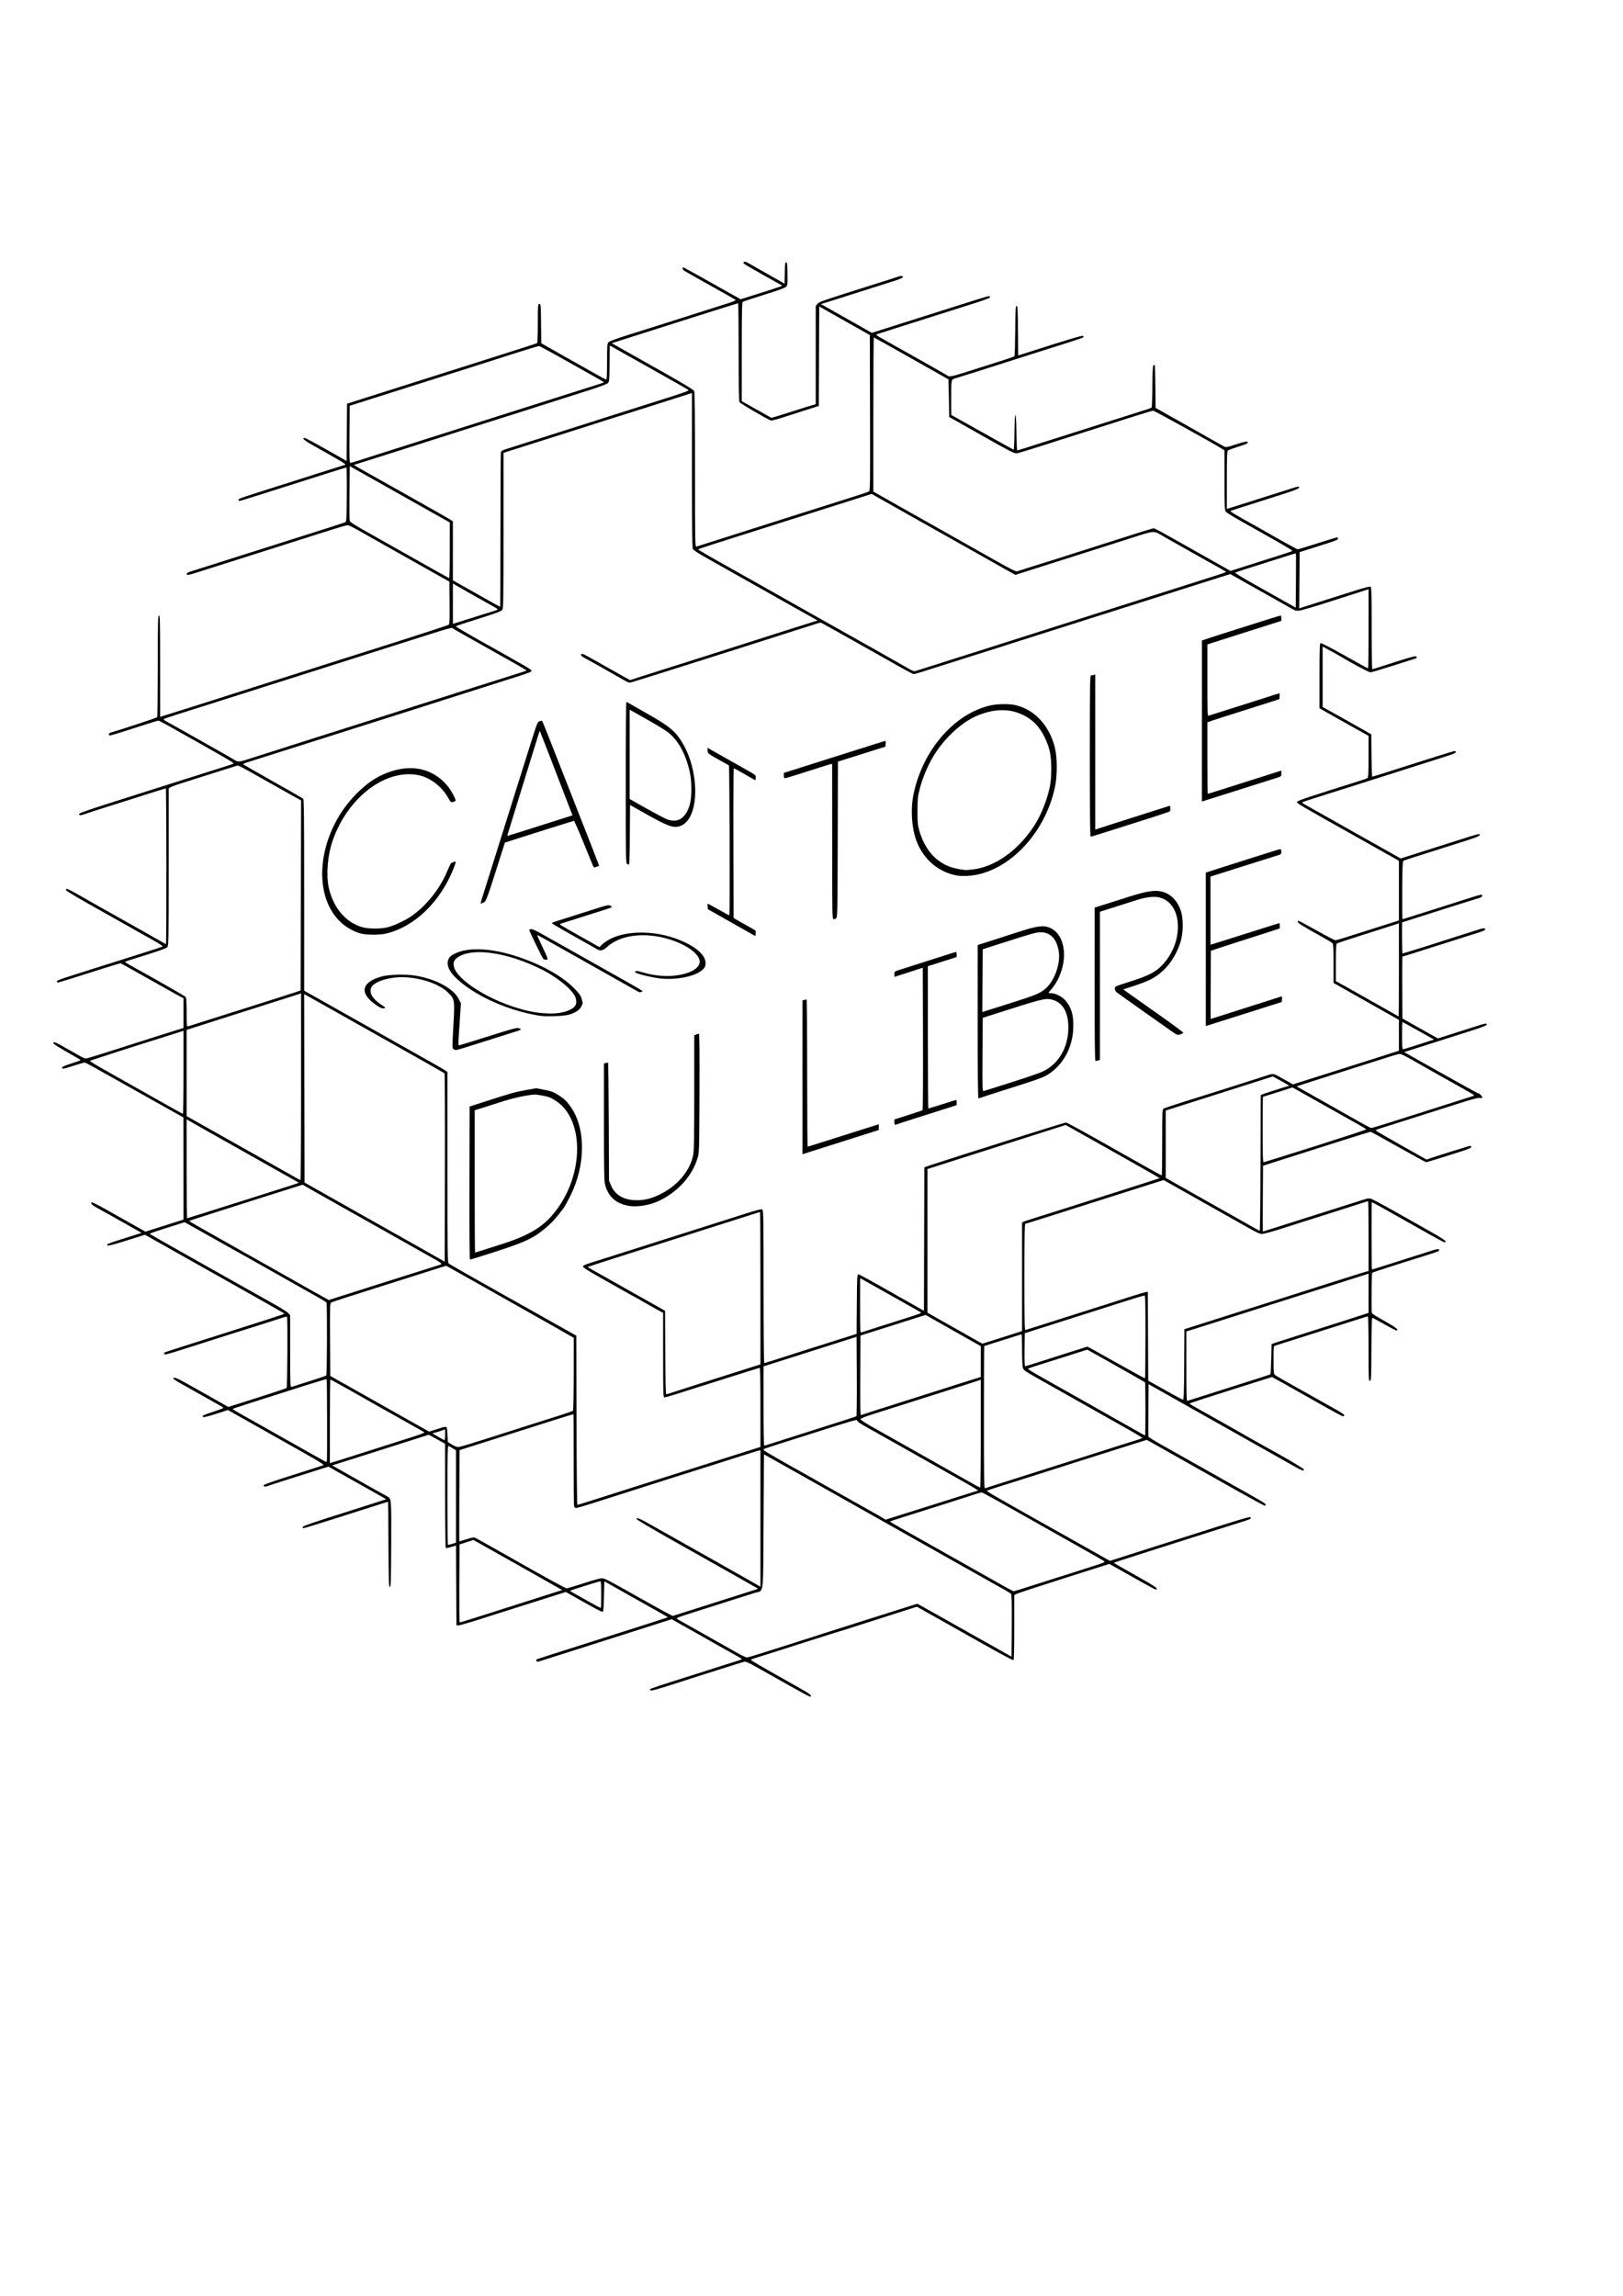 <?xml version="1.0" encoding="UTF-8" standalone="no"?>
<!-- Created with Inkscape (http://www.inkscape.org/) -->

<svg
   xmlns:dc="http://purl.org/dc/elements/1.1/"
   xmlns:cc="http://creativecommons.org/ns#"
   xmlns:rdf="http://www.w3.org/1999/02/22-rdf-syntax-ns#"
   xmlns:svg="http://www.w3.org/2000/svg"
   xmlns="http://www.w3.org/2000/svg"
   xmlns:sodipodi="http://sodipodi.sourceforge.net/DTD/sodipodi-0.dtd"
   xmlns:inkscape="http://www.inkscape.org/namespaces/inkscape"
   width="210mm"
   height="297mm"
   id="svg2"
   version="1.1"
   inkscape:version="0.48.4 r9939"
   sodipodi:docname="Nouveau document 1">
  <defs
     id="defs4" />
  <sodipodi:namedview
     id="base"
     pagecolor="#ffffff"
     bordercolor="#666666"
     borderopacity="1.0"
     inkscape:pageopacity="0.0"
     inkscape:pageshadow="2"
     inkscape:zoom="0.98994949"
     inkscape:cx="395.92178"
     inkscape:cy="575.42837"
     inkscape:document-units="px"
     inkscape:current-layer="layer1"
     showgrid="false"
     inkscape:window-width="1865"
     inkscape:window-height="1056"
     inkscape:window-x="55"
     inkscape:window-y="24"
     inkscape:window-maximized="1" />
  <g
     inkscape:label="Calque 1"
     inkscape:groupmode="layer"
     id="layer1">
    <path
       style="fill:#000000"
       d="m 388.238,825.392 c -4.283,-2.418 -9.244,-5.213 -11.024,-6.212 -1.78,-0.999 -5.277,-2.962 -7.772,-4.362 -3.536,-1.985 -4.753,-2.494 -5.521,-2.308 -0.542,0.131 -4.241,1.273 -8.221,2.537 -3.979,1.265 -8.862,2.809 -10.852,3.432 -1.99,0.623 -4.046,1.28 -4.569,1.461 -1.269,0.438 -10.385,3.342 -16.665,5.308 -4.721,1.478 -6.023,1.641 -5.714,0.715 0.115,-0.346 3.971,-1.624 23.522,-7.794 3.665,-1.157 9.234,-2.934 12.375,-3.949 3.141,-1.015 6.44,-2.056 7.33,-2.312 0.89,-0.256 1.617,-0.568 1.615,-0.692 0,-0.124 -0.644,-0.578 -1.428,-1.01 -0.784,-0.432 -3.652,-2.04 -6.375,-3.575 -2.723,-1.535 -5.721,-3.218 -6.663,-3.74 -0.942,-0.522 -1.885,-1.074 -2.094,-1.225 -0.209,-0.151 -1.409,-0.829 -2.665,-1.506 -1.257,-0.677 -5.154,-2.86 -8.661,-4.85 l -6.376,-3.619 -7.141,2.286 c -3.928,1.257 -14.509,4.628 -23.515,7.49 -9.005,2.862 -20.143,6.407 -24.75,7.878 -4.607,1.471 -8.857,2.819 -9.444,2.997 -0.809,0.245 -1.12,0.186 -1.285,-0.244 -0.12,-0.312 -0.153,-0.624 -0.075,-0.695 0.17,-0.153 7.827,-2.607 39.933,-12.795 13.298,-4.22 24.235,-7.728 24.304,-7.796 0.139,-0.137 -0.97,-0.79 -7.931,-4.678 -2.618,-1.462 -8.872,-4.978 -13.898,-7.813 l -9.139,-5.155 -0.19,7.49 c -0.174,6.849 -0.248,7.486 -0.86,7.437 -0.368,-0.029 -4.526,-2.226 -9.24,-4.881 l -8.57,-4.828 -16.843,5.333 c -9.264,2.933 -20.933,6.638 -25.931,8.233 -4.999,1.595 -9.454,2.848 -9.9,2.785 l -0.811,-0.116 -0.099,-19.479 -0.099,-19.479 -2.343,0.71 c -1.289,0.39 -2.487,0.621 -2.662,0.513 -0.175,-0.108 -0.324,-11.624 -0.33,-25.591 l -0.012,-25.394 -3.987,-2.203 -3.987,-2.203 -6.758,2.143 c -3.717,1.179 -11.041,3.516 -16.277,5.195 -5.236,1.678 -10.804,3.444 -12.375,3.925 -1.571,0.48 -4.864,1.52 -7.32,2.311 l -4.464,1.438 9.59,5.454 c 5.275,3 9.626,5.454 9.669,5.454 0.043,0 1.506,0.814 3.25,1.81 1.744,0.995 3.657,2.06 4.251,2.366 2.207,1.138 2.172,0.747 2.065,23.512 -0.086,18.244 -0.17,20.86 -0.67,20.86 -0.5,0 -0.584,-2.614 -0.67,-20.847 -0.054,-11.466 -0.14,-20.845 -0.19,-20.843 -0.183,0.01 -3.684,1.11 -12.467,3.924 -16.327,5.23 -28.464,9.018 -28.895,9.018 -0.234,0 -0.425,-0.249 -0.425,-0.553 0,-0.498 5.495,-2.403 20.371,-7.063 1.257,-0.394 6.381,-2.028 11.388,-3.632 l 9.103,-2.917 -1.107,-0.667 c -0.609,-0.367 -6.972,-3.957 -14.141,-7.977 l -13.034,-7.31 -7.338,2.33 c -4.036,1.281 -10.336,3.271 -14.001,4.422 -3.665,1.151 -7.317,2.341 -8.116,2.646 -1.493,0.569 -2.164,0.462 -2.164,-0.346 0,-0.272 5.883,-2.317 14.374,-4.995 7.906,-2.494 14.609,-4.651 14.895,-4.793 0.329,-0.163 -2.417,-1.919 -7.425,-4.75 -11.094,-6.27 -18.203,-10.282 -29.542,-16.67 l -9.791,-5.517 -5.772,1.854 c -3.559,1.143 -5.982,1.736 -6.32,1.547 -0.894,-0.5 0.03,-0.977 5.021,-2.594 2.513,-0.814 4.655,-1.607 4.76,-1.763 0.105,-0.155 -0.238,-0.508 -0.762,-0.783 -0.524,-0.275 -4.379,-2.444 -8.567,-4.821 -4.188,-2.376 -9.286,-5.244 -11.328,-6.373 -2.042,-1.129 -3.713,-2.218 -3.713,-2.42 0,-1.042 1.583,-0.413 7.825,3.111 3.759,2.123 9.063,5.109 11.785,6.636 2.723,1.528 5.472,3.078 6.11,3.444 l 1.16,0.667 14.071,-4.469 c 7.739,-2.458 14.228,-4.62 14.42,-4.804 0.39,-0.375 0.577,-34.602 0.191,-34.841 -0.291,-0.18 -0.791,-0.034 -8.536,2.495 -3.351,1.094 -7.12,2.294 -8.377,2.666 -2.232,0.662 -17.951,5.646 -34.583,10.965 -6.672,2.134 -8.351,2.55 -8.519,2.112 -0.115,-0.3 -0.137,-0.617 -0.049,-0.705 0.152,-0.152 12.721,-4.197 27.35,-8.802 3.665,-1.154 8.977,-2.847 11.804,-3.763 2.827,-0.916 8.455,-2.716 12.506,-4.001 4.051,-1.285 7.28,-2.421 7.176,-2.526 -0.166,-0.166 -12.881,-7.388 -22.347,-12.693 -1.78,-0.998 -11.89,-6.692 -22.465,-12.654 C 83.725,610.945 74.13,605.54 72.978,604.895 l -2.094,-1.172 -8.936,2.818 c -5.85,1.844 -9.065,2.688 -9.31,2.443 -0.731,-0.731 -0.926,-0.658 15.334,-5.769 l 1.277,-0.401 -8.702,-4.938 c -4.786,-2.716 -10.158,-5.718 -11.938,-6.671 -3.44,-1.841 -4.428,-2.688 -3.832,-3.284 0.225,-0.225 2.822,1.037 6.951,3.377 7.691,4.359 10.125,5.729 15.483,8.717 l 3.941,2.198 4.816,-1.533 c 2.649,-0.843 6.83,-2.17 9.29,-2.949 l 4.474,-1.416 -0.015,-24.98 -0.015,-24.98 -7.855,-4.379 c -7.526,-4.196 -12.249,-6.847 -21.817,-12.246 -14.601,-8.241 -18.211,-10.219 -18.643,-10.219 -0.266,0 -2.627,0.685 -5.247,1.523 -5.28,1.688 -5.809,1.776 -5.809,0.96 0,-0.386 1.439,-1.015 4.567,-1.999 2.512,-0.79 4.568,-1.53 4.569,-1.645 0,-0.115 -2.997,-1.893 -6.662,-3.953 -3.665,-2.059 -6.663,-3.978 -6.663,-4.265 0,-1.145 0.373,-0.972 10.998,5.102 4.19,2.395 4.386,2.465 5.902,2.096 0.862,-0.21 7.051,-2.135 13.752,-4.278 18.489,-5.912 20.082,-6.419 26.749,-8.503 l 6.188,-1.935 0,-7.293 0,-7.293 -0.968,-0.441 c -0.532,-0.242 -6.23,-3.415 -12.661,-7.051 -6.431,-3.635 -12.917,-7.275 -14.412,-8.089 l -2.72,-1.479 -2.23,0.626 c -1.227,0.344 -7.885,2.43 -14.796,4.635 -6.911,2.205 -12.902,4.064 -13.313,4.13 -0.432,0.07 -0.796,-0.12 -0.862,-0.45 -0.086,-0.432 1.623,-1.117 7.03,-2.819 3.93,-1.236 9.972,-3.153 13.427,-4.26 3.455,-1.107 11.851,-3.76 18.658,-5.896 6.806,-2.136 12.512,-4.005 12.679,-4.154 0.255,-0.227 -3.373,-2.43 -9.633,-5.85 -0.733,-0.4 -2.532,-1.415 -3.998,-2.254 -2.936,-1.681 -9.865,-5.59 -13.137,-7.411 -13.775,-7.67 -20.392,-11.565 -20.494,-12.065 -0.068,-0.332 0.08,-0.603 0.328,-0.603 0.482,0 3.612,1.637 7.851,4.108 2.487,1.45 5.969,3.411 27.165,15.309 5.131,2.88 10.236,5.772 11.345,6.427 1.109,0.655 2.094,1.191 2.189,1.191 0.096,0 0.174,-17.135 0.174,-38.077 0,-20.942 -0.117,-38.077 -0.261,-38.077 -0.223,0 -10.732,3.309 -33.437,10.527 -2.932,0.932 -5.997,1.939 -6.811,2.237 -1.54,0.564 -2.137,0.469 -2.137,-0.339 0,-0.291 5.51,-2.226 14.184,-4.981 7.801,-2.478 17.097,-5.434 20.657,-6.567 20.017,-6.372 33.427,-10.62 38.458,-12.184 1.047,-0.325 2.041,-0.716 2.208,-0.868 0.322,-0.292 -4.912,-3.324 -31.637,-18.326 -2.573,-1.444 -4.878,-2.626 -5.122,-2.626 -0.244,0 -2.508,0.668 -5.031,1.484 -12.518,4.048 -18.026,5.751 -18.608,5.751 -0.946,0 -0.776,-1.05 0.217,-1.345 7.152,-2.125 22.629,-7.252 22.84,-7.567 0.154,-0.229 0.282,-11.511 0.286,-25.072 0.005,-21.659 0.075,-24.655 0.577,-24.655 0.502,0 0.571,3.007 0.571,24.776 l 0,24.776 0.857,-0.257 c 1.982,-0.594 7.032,-2.174 13.993,-4.379 4.084,-1.294 9.31,-2.947 11.614,-3.675 2.304,-0.728 4.874,-1.555 5.712,-1.838 1.562,-0.528 4.778,-1.551 16.754,-5.329 3.77,-1.189 9.167,-2.904 11.994,-3.811 2.827,-0.907 8.482,-2.701 12.565,-3.988 4.084,-1.287 9.481,-3.004 11.994,-3.817 2.513,-0.813 7.825,-2.502 11.804,-3.753 23.493,-7.387 43.436,-13.844 43.87,-14.205 0.397,-0.329 0.48,-2.567 0.4,-10.728 l -0.101,-10.311 -9.71,-5.472 c -5.34,-3.009 -14.593,-8.22 -20.562,-11.58 -5.969,-3.36 -12.617,-7.114 -14.773,-8.344 -2.157,-1.23 -4.282,-2.236 -4.723,-2.236 -0.441,0 -3.817,0.962 -7.502,2.138 -3.685,1.176 -8.242,2.616 -10.127,3.199 -1.885,0.583 -5.911,1.866 -8.948,2.85 -3.037,0.984 -6.806,2.183 -8.377,2.664 -2.543,0.779 -30.039,9.497 -39.102,12.397 -3.942,1.262 -4.686,1.354 -4.686,0.58 0,-0.31 0.771,-0.787 1.809,-1.118 0.995,-0.317 3.436,-1.087 5.426,-1.711 3.274,-1.026 8.366,-2.641 36.173,-11.473 4.712,-1.497 11.566,-3.669 15.231,-4.828 13.546,-4.283 18.482,-5.887 19.039,-6.187 0.488,-0.263 0.586,-2.235 0.671,-13.499 0.055,-7.255 -0.035,-13.19 -0.201,-13.19 -0.341,0 -5.971,1.75 -18.176,5.651 -16.519,5.279 -33.83,10.722 -34.101,10.722 -0.152,0 -0.371,-0.246 -0.487,-0.547 -0.222,-0.578 -0.142,-0.606 27.544,-9.356 4.084,-1.291 8.367,-2.662 9.519,-3.048 1.152,-0.386 4.921,-1.58 8.377,-2.655 3.455,-1.074 6.53,-2.037 6.832,-2.138 0.519,-0.175 -3.507,-2.584 -15.495,-9.271 -4.614,-2.574 -6.107,-3.87 -4.379,-3.802 0.366,0.015 5.121,2.551 10.566,5.636 l 9.9,5.61 0.1,-13.996 0.1,-13.996 7.706,-2.465 c 4.238,-1.356 16.445,-5.23 27.125,-8.609 10.681,-3.379 21.476,-6.803 23.989,-7.608 2.513,-0.805 7.911,-2.516 11.994,-3.801 4.084,-1.285 8.11,-2.575 8.948,-2.866 0.838,-0.291 4.093,-1.329 7.235,-2.306 3.141,-0.978 5.844,-1.9 6.005,-2.051 0.162,-0.151 0.299,-4.502 0.305,-9.671 0.011,-9.027 0.041,-9.397 0.747,-9.397 0.704,0 0.739,0.404 0.837,9.584 l 0.102,9.584 3.046,1.773 c 1.675,0.975 6.216,3.545 10.09,5.711 3.874,2.166 9.556,5.366 12.625,7.111 3.069,1.745 5.768,3.173 5.997,3.173 0.289,0 0.416,-2.662 0.416,-8.716 0,-7.753 0.074,-8.801 0.666,-9.486 0.448,-0.519 3.841,-1.766 10.376,-3.816 5.34,-1.675 13.822,-4.355 18.848,-5.956 12.07,-3.844 23.321,-7.424 28.859,-9.181 2.469,-0.784 4.354,-1.557 4.188,-1.718 -0.269,-0.262 -4.028,-2.393 -19.72,-11.18 -2.513,-1.407 -4.955,-2.805 -5.426,-3.106 -0.836,-0.534 -1.19,-1.672 -0.521,-1.672 0.185,0 4.169,2.163 8.853,4.807 4.684,2.644 10.923,6.152 13.864,7.796 l 5.347,2.989 8.963,-2.819 c 4.93,-1.55 9.519,-3.045 10.199,-3.323 l 1.235,-0.504 -9.073,-5.085 c -4.99,-2.797 -9.33,-5.33 -9.644,-5.629 -0.501,-0.477 -0.503,-0.586 -0.011,-0.89 0.375,-0.232 0.941,-0.116 1.713,0.351 0.634,0.384 4.409,2.535 8.388,4.78 3.979,2.245 7.787,4.398 8.462,4.784 l 1.227,0.701 0.106,-5.216 c 0.088,-4.336 0.202,-5.216 0.677,-5.216 0.477,0 0.586,0.908 0.664,5.521 0.08,4.772 0.004,5.632 -0.571,6.341 -0.484,0.597 -3.402,1.676 -10.754,3.973 -5.55,1.734 -10.305,3.314 -10.566,3.51 -0.372,0.28 -0.476,5.622 -0.476,24.454 l 0,24.097 7.258,4.083 7.258,4.083 2.928,-0.864 c 1.61,-0.475 5.498,-1.698 8.64,-2.719 3.141,-1.02 6.697,-2.133 7.901,-2.472 l 2.189,-0.617 0.004,-24.034 0,-24.034 0.855,-1.027 c 0.874,-1.05 2.391,-1.566 31.126,-10.602 3.874,-1.218 7.527,-2.399 8.116,-2.623 1.492,-0.568 2.545,-0.509 2.545,0.142 0,0.372 -1.63,1.061 -5.045,2.131 -2.775,0.87 -9.072,2.867 -13.993,4.439 -4.921,1.572 -10.49,3.34 -12.375,3.931 -1.885,0.59 -4.605,1.443 -6.045,1.895 l -2.618,0.822 6.426,3.623 c 3.534,1.993 9.131,5.156 12.437,7.03 l 6.011,3.407 18.739,-5.952 c 34.348,-10.911 37.762,-11.974 38.438,-11.974 0.369,0 0.672,0.226 0.672,0.503 0,0.32 -2.741,1.37 -7.52,2.881 -4.136,1.308 -9.576,3.037 -12.089,3.842 -6.72,2.153 -19.141,6.091 -27.606,8.752 -4.084,1.284 -7.755,2.466 -8.158,2.628 -0.599,0.24 -0.113,0.641 2.665,2.196 17.706,9.915 31.64,17.803 31.937,18.08 0.687,0.639 2.326,0.327 8.396,-1.599 8.841,-2.805 13.454,-4.271 19.038,-6.051 2.723,-0.868 5.076,-1.702 5.23,-1.854 0.154,-0.152 0.325,-5.754 0.381,-12.448 0.087,-10.52 0.178,-12.171 0.672,-12.171 0.494,0 0.585,1.644 0.672,12.113 l 0.101,12.113 0.851,-0.273 c 22.733,-7.281 30.553,-9.636 30.888,-9.301 0.244,0.244 0.253,0.511 0.025,0.724 -0.199,0.185 -3.446,1.311 -7.216,2.502 -3.77,1.191 -8.396,2.656 -10.281,3.256 -1.885,0.6 -7.282,2.313 -11.994,3.806 -4.712,1.493 -10.88,3.46 -13.708,4.372 -6.213,2.003 -18.1,5.747 -19.419,6.117 -1.911,0.535 -1.904,0.501 -1.898,9.454 l 0.01,8.426 7.704,4.298 c 4.237,2.364 11.046,6.176 15.129,8.47 4.084,2.295 7.55,4.173 7.703,4.174 0.153,7.6e-4 0.324,-3.811 0.381,-8.47 0.064,-5.326 0.244,-8.472 0.483,-8.472 0.24,0 0.419,3.21 0.483,8.663 0.056,4.764 0.232,8.663 0.391,8.663 0.159,0 1.569,-0.411 3.134,-0.913 1.565,-0.502 5.844,-1.86 9.509,-3.018 12.308,-3.887 30.959,-9.803 39.981,-12.681 4.921,-1.57 9.805,-3.122 10.852,-3.449 1.047,-0.327 2.047,-0.725 2.222,-0.885 0.175,-0.16 0.346,-4.756 0.381,-10.215 0.046,-7.217 0.189,-10.051 0.526,-10.388 0.364,-0.364 0.507,-0.348 0.665,0.076 0.111,0.297 0.245,5.073 0.298,10.615 l 0.097,10.075 6.663,3.765 c 3.665,2.071 8.977,5.061 11.804,6.645 2.827,1.584 6.083,3.43 7.235,4.103 1.152,0.673 3.122,1.782 4.379,2.464 1.256,0.682 2.751,1.509 3.322,1.837 0.984,0.567 1.292,0.515 6.054,-1.021 3.506,-1.131 5.138,-1.498 5.417,-1.218 0.644,0.644 -0.032,1 -4.659,2.456 -2.385,0.75 -4.569,1.558 -4.855,1.795 -0.421,0.35 -0.519,3.085 -0.519,14.498 l 0,14.068 0.857,-0.247 c 0.471,-0.136 2.998,-0.927 5.616,-1.758 2.618,-0.831 6.302,-2.001 8.187,-2.599 1.885,-0.598 6.511,-2.062 10.281,-3.252 3.77,-1.19 7.539,-2.389 8.377,-2.663 0.838,-0.275 1.652,-0.421 1.809,-0.324 1.083,0.665 -0.789,1.451 -11.614,4.877 -16.701,5.286 -20.955,6.642 -21.6,6.887 -0.641,0.243 1.461,1.521 13.127,7.98 1.047,0.58 3.018,1.696 4.379,2.48 7.728,4.451 14.871,8.369 15.256,8.369 0.243,0 4.578,-1.306 9.633,-2.902 5.055,-1.596 9.351,-2.924 9.549,-2.951 0.197,-0.027 0.422,0.241 0.5,0.595 0.116,0.529 -1.072,1.03 -6.641,2.798 -3.73,1.184 -7.982,2.536 -9.448,3.003 l -2.665,0.85 -0.1,13.751 -0.1,13.751 1.623,-0.54 c 1.649,-0.548 13.034,-4.155 25.802,-8.175 5.031,-1.584 7.18,-2.105 7.52,-1.824 0.37,0.306 0.476,4.847 0.476,20.338 0,10.969 0.136,19.944 0.302,19.944 0.166,0 2.094,-0.585 4.284,-1.299 11.248,-3.67 16.461,-5.215 16.954,-5.026 0.749,0.287 0.685,0.866 -0.121,1.096 -0.366,0.104 -5.277,1.667 -10.913,3.471 -5.636,1.805 -10.647,3.281 -11.137,3.281 -0.76,0 -9.399,-4.609 -14.98,-7.993 -0.942,-0.571 -3.213,-1.843 -5.045,-2.826 l -3.332,-1.787 0.01,14.775 0.01,14.775 6.498,3.617 c 3.574,1.99 8.924,4.994 11.889,6.676 l 5.391,3.058 0.101,10.364 c 0.056,5.7 0.216,10.364 0.356,10.364 0.23,0 10.833,-3.3 13.631,-4.242 0.628,-0.212 2.684,-0.871 4.569,-1.466 1.885,-0.595 7.526,-2.381 12.536,-3.969 5.01,-1.589 9.336,-2.888 9.614,-2.888 0.278,0 0.506,0.243 0.506,0.54 0,0.563 -1.288,1.026 -13.898,4.994 -3.77,1.186 -9.167,2.902 -11.994,3.814 -6.519,2.102 -36.114,11.492 -43.408,13.773 -3.037,0.95 -5.645,1.837 -5.796,1.972 -0.151,0.135 0.706,0.777 1.904,1.427 2.01,1.09 6.547,3.646 22.74,12.809 6.743,3.815 10.189,5.75 13.898,7.805 1.361,0.754 4.086,2.283 6.054,3.397 l 3.579,2.026 9.748,-3.088 c 10.583,-3.353 16.28,-5.167 23.634,-7.525 2.611,-0.838 4.881,-1.44 5.045,-1.339 0.999,0.618 -0.418,1.321 -6.652,3.304 -11.608,3.692 -20.032,6.362 -25.036,7.936 -2.618,0.824 -5.017,1.637 -5.331,1.808 -0.489,0.266 -0.586,2.344 -0.671,14.453 -0.055,7.778 0.017,14.142 0.16,14.142 0.143,0 3.7,-1.102 7.906,-2.449 4.205,-1.347 10.987,-3.498 15.071,-4.781 4.084,-1.283 9.204,-2.918 11.379,-3.635 2.175,-0.716 4.102,-1.211 4.284,-1.099 0.783,0.484 0.211,1.215 -1.289,1.647 -2.79,0.805 -24.59,7.691 -34.65,10.946 l -2.951,0.955 0,7.584 c 0,4.171 0.118,7.584 0.263,7.584 0.319,0 14.099,-4.275 17.824,-5.529 1.466,-0.494 6.007,-1.946 10.09,-3.229 4.084,-1.282 8.444,-2.664 9.69,-3.07 1.512,-0.493 2.392,-0.612 2.646,-0.357 0.624,0.624 -0.118,1.044 -3.965,2.239 -3.412,1.06 -10.034,3.16 -28.246,8.96 -4.334,1.38 -7.977,2.51 -8.096,2.51 -0.118,0 -0.17,6.807 -0.116,15.126 l 0.1,15.126 3.617,2.05 c 1.99,1.127 5.894,3.325 8.676,4.885 l 5.058,2.836 7.317,-2.34 c 4.024,-1.287 8.173,-2.604 9.22,-2.928 1.047,-0.324 2.884,-0.908 4.081,-1.298 2.595,-0.846 3.344,-0.888 3.344,-0.187 0,0.341 -2.155,1.212 -6.188,2.5 -10.678,3.412 -22.337,7.13 -28.424,9.065 l -5.863,1.864 18.118,10.204 c 9.965,5.612 18.197,10.141 18.293,10.064 0.307,-0.245 1.779,1.289 1.779,1.853 0,0.4 -0.289,0.479 -1.101,0.3 -0.79,-0.173 -3.182,0.419 -8.472,2.098 -4.054,1.287 -9.17,2.909 -11.369,3.606 -2.199,0.696 -9.224,2.928 -15.612,4.96 -6.387,2.032 -12.514,3.971 -13.615,4.31 -1.101,0.339 -1.955,0.755 -1.898,0.925 0.057,0.17 5.665,3.442 12.462,7.27 l 12.358,6.96 1.915,-0.655 c 4.492,-1.538 19.092,-6.067 19.553,-6.066 0.277,0 0.449,0.275 0.381,0.61 -0.083,0.413 -1.657,1.097 -4.883,2.123 -11.169,3.554 -16.737,5.264 -17.138,5.264 -0.235,0 -6.354,-3.341 -13.597,-7.425 -7.243,-4.084 -13.336,-7.425 -13.541,-7.425 -0.549,0 -12.806,3.85 -44.064,13.841 l -8.567,2.739 -0.099,16.079 c -0.055,8.844 -0.053,16.079 0,16.079 0.203,0 2.661,-0.773 18.755,-5.9 9.005,-2.869 17.658,-5.614 19.229,-6.1 3.337,-1.032 9.806,-3.082 11.998,-3.801 0.84,-0.276 2.039,-0.405 2.665,-0.287 0.626,0.117 6.193,3.071 12.371,6.564 6.178,3.493 14.188,8.017 17.801,10.053 3.76,2.12 6.568,3.938 6.568,4.253 0,0.302 -0.214,0.548 -0.476,0.547 -0.262,0 -3.989,-1.99 -8.282,-4.418 -4.293,-2.428 -10.033,-5.666 -12.756,-7.196 -2.723,-1.529 -7.087,-3.987 -9.698,-5.462 -2.611,-1.475 -4.814,-2.616 -4.894,-2.535 -0.182,0.182 -0.137,32.617 0.046,32.8 0.073,0.073 1.662,-0.365 3.532,-0.974 2.979,-0.969 6.127,-1.968 20.154,-6.395 1.675,-0.529 4.32,-1.372 5.876,-1.873 1.92,-0.618 2.955,-0.787 3.217,-0.524 0.654,0.654 -0.081,0.994 -6.428,2.97 -13.553,4.219 -25.91,8.208 -26.193,8.456 -0.236,0.206 -0.411,11.622 -0.29,18.878 0.019,1.108 0.34,1.348 6.302,4.7 5.574,3.134 7.412,4.604 5.758,4.604 -0.289,0 -2.944,-1.371 -5.9,-3.046 -2.956,-1.675 -5.56,-3.089 -5.787,-3.141 -0.289,-0.067 -0.431,4.504 -0.477,15.32 -0.062,14.349 -0.112,15.425 -0.733,15.544 -0.626,0.121 -0.666,-0.83 -0.666,-15.701 0,-8.707 -0.143,-15.83 -0.318,-15.83 -0.175,0 -1.331,0.326 -2.57,0.725 -1.239,0.399 -7.478,2.381 -13.866,4.404 -6.387,2.024 -15.297,4.854 -19.8,6.289 -4.503,1.435 -8.572,2.72 -9.043,2.856 -0.847,0.243 -0.857,0.322 -0.857,7.015 0,5.977 0.078,6.835 0.666,7.335 0.625,0.531 6.647,3.95 25.226,14.32 8.477,4.731 9.139,5.184 8.509,5.813 -0.414,0.414 -0.971,0.118 -19.361,-10.29 -4.189,-2.37 -8.386,-4.736 -9.329,-5.257 -0.942,-0.521 -2.778,-1.535 -4.08,-2.255 l -2.366,-1.308 -5.059,1.58 c -2.782,0.869 -8.743,2.754 -13.245,4.189 -4.503,1.435 -11.314,3.604 -15.136,4.82 -3.822,1.215 -6.947,2.297 -6.944,2.404 0,0.107 2.007,1.308 4.455,2.669 2.447,1.361 5.315,2.963 6.373,3.559 1.058,0.596 4.836,2.722 8.396,4.723 3.56,2.001 7.892,4.469 9.626,5.484 1.734,1.015 3.202,1.845 3.263,1.845 0.06,0 5.41,2.986 11.887,6.636 6.522,3.675 11.833,6.903 11.901,7.235 0.256,1.246 -0.589,0.862 -10.349,-4.704 -5.443,-3.104 -27.17,-15.351 -59.265,-33.406 l -6.283,-3.534 -0.1,12.646 c -0.055,6.956 -0.03,12.831 0.057,13.056 0.086,0.225 2.445,1.709 5.241,3.298 5.963,3.388 30.065,16.969 38.02,21.424 11.973,6.704 14.089,7.973 14.089,8.454 0,0.275 -0.245,0.5 -0.545,0.5 -0.299,0 -6.511,-3.366 -13.803,-7.479 -18.052,-10.183 -21.464,-12.104 -25.443,-14.319 -1.885,-1.049 -5.74,-3.229 -8.567,-4.843 -2.827,-1.614 -6.202,-3.511 -7.499,-4.215 l -2.359,-1.281 -2.211,0.675 c -2.507,0.766 -6.787,2.116 -18.013,5.684 -4.293,1.365 -10.89,3.455 -14.66,4.644 -3.77,1.19 -9.424,2.992 -12.565,4.004 -3.141,1.012 -9.053,2.892 -13.137,4.178 -4.084,1.286 -9.653,3.041 -12.375,3.899 -2.723,0.859 -5.068,1.662 -5.212,1.785 -0.144,0.123 2.598,1.839 6.092,3.814 3.495,1.975 8.068,4.569 10.162,5.765 2.094,1.196 8.777,4.959 14.85,8.362 6.073,3.403 15.1,8.474 20.06,11.268 l 9.018,5.081 6.974,-2.234 c 3.836,-1.229 10.059,-3.21 13.828,-4.402 3.77,-1.193 10.795,-3.426 15.612,-4.964 27.172,-8.672 31.934,-10.105 32.315,-9.724 0.637,0.637 -0.047,0.987 -4.709,2.413 -3.858,1.18 -21.488,6.772 -47.787,15.159 -12.297,3.922 -14.279,4.575 -14.279,4.711 0,0.067 2.27,1.407 5.045,2.976 2.775,1.57 7.444,4.211 10.376,5.87 3.053,1.727 5.383,3.29 5.454,3.656 0.068,0.352 -0.046,0.64 -0.254,0.64 -0.207,0 -3.004,-1.475 -6.215,-3.277 -3.211,-1.802 -8.274,-4.641 -11.251,-6.309 l -5.413,-3.033 -22.384,7.106 c -12.311,3.908 -22.769,7.351 -23.24,7.651 l -0.857,0.545 0,15.771 c 0,10.118 -0.137,15.855 -0.381,16.006 -0.21,0.13 -6.678,-3.317 -14.374,-7.659 -7.696,-4.342 -18.238,-10.281 -23.426,-13.197 l -9.433,-5.303 -6.178,1.968 c -3.398,1.082 -10.119,3.233 -14.936,4.779 -13.142,4.22 -17.397,5.564 -18.658,5.898 -0.628,0.166 -6.283,1.954 -12.565,3.974 -9.8,3.15 -19.272,6.159 -26.654,8.467 -1.047,0.327 -2.03,0.709 -2.184,0.848 -0.252,0.227 3.908,2.646 23.41,13.609 5.476,3.079 6.562,3.929 5.695,4.465 -0.167,0.103 -3.808,-1.791 -8.091,-4.209 z m -13.515,-17.793 c 4.825,-1.551 11.343,-3.621 14.485,-4.6 3.141,-0.979 6.397,-2.014 7.235,-2.299 1.547,-0.528 14.835,-4.773 22.465,-7.177 2.304,-0.726 9.917,-3.133 16.919,-5.35 l 12.731,-4.03 1.358,0.711 c 0.747,0.391 4.613,2.553 8.592,4.804 3.979,2.252 10.833,6.115 15.231,8.585 4.398,2.47 10.909,6.13 14.469,8.132 l 6.473,3.641 0.1,-15.08 c 0.069,-10.517 -0.027,-15.232 -0.318,-15.583 -0.23,-0.277 -1.474,-1.087 -2.765,-1.8 -1.291,-0.713 -3.033,-1.683 -3.87,-2.157 -0.838,-0.473 -6.407,-3.608 -12.375,-6.967 -21.215,-11.938 -28.404,-15.989 -31.223,-17.596 -3.684,-2.1 -9.679,-5.483 -19.419,-10.956 -4.293,-2.413 -11.061,-6.225 -15.04,-8.472 -3.979,-2.247 -9.462,-5.335 -12.185,-6.861 -2.723,-1.527 -9.234,-5.186 -14.469,-8.131 l -9.519,-5.355 -0.19,32.726 c -0.219,37.585 0.249,33.685 -4.203,35.009 -1.353,0.403 -5.202,1.615 -8.553,2.694 -3.351,1.079 -7.634,2.446 -9.519,3.038 -1.885,0.592 -7.321,2.321 -12.08,3.842 -8.622,2.757 -8.649,2.769 -7.615,3.393 0.571,0.345 6.178,3.508 12.461,7.03 6.283,3.522 13.477,7.579 15.987,9.016 2.51,1.437 4.902,2.612 5.315,2.612 0.413,0 4.699,-1.269 9.525,-2.82 z M 229.447,791.92 c 2.423,-0.751 6.976,-2.192 10.118,-3.204 3.141,-1.011 8.967,-2.871 12.946,-4.133 3.979,-1.262 10.651,-3.385 14.827,-4.718 l 7.593,-2.424 -7.973,-4.51 c -4.385,-2.481 -9.858,-5.576 -12.162,-6.88 -2.304,-1.303 -8.484,-4.782 -13.734,-7.731 l -9.546,-5.361 -3.4,1.093 -3.4,1.093 -0.099,19.069 c -0.054,10.488 0.019,19.069 0.163,19.069 0.144,0 2.245,-0.614 4.668,-1.365 z m 101.884,-2.55 c 1.866,-0.586 11.289,-3.582 28.367,-9.019 4.712,-1.5 9.136,-2.905 9.83,-3.121 0.695,-0.217 1.209,-0.443 1.142,-0.501 -0.132,-0.117 -16.241,-9.213 -42.481,-23.988 -9.267,-5.218 -16.849,-9.71 -16.849,-9.983 0,-0.945 1.15,-0.481 7.13,2.877 17.849,10.024 51.106,28.79 52.175,29.442 l 1.238,0.754 0,-33.39 0,-33.39 -1.047,0.254 c -0.576,0.14 -4.474,1.346 -8.663,2.68 -4.188,1.335 -10.186,3.246 -13.327,4.247 -3.141,1.001 -5.797,1.839 -5.902,1.86 -0.357,0.074 -23.433,7.413 -53.141,16.901 -3.992,1.275 -7.615,2.318 -8.05,2.318 -0.519,0 -0.871,-0.316 -1.022,-0.914 -0.126,-0.503 -0.214,-10.795 -0.194,-22.872 0.019,-12.077 -0.024,-22.006 -0.097,-22.065 -0.073,-0.059 -7.329,2.186 -16.125,4.99 -8.796,2.804 -20.619,6.562 -26.273,8.353 -5.654,1.79 -10.966,3.481 -11.804,3.755 l -1.523,0.5 -0.098,22.314 c -0.054,12.272 -0.054,22.312 0,22.309 0.054,0 1.658,-0.491 3.565,-1.087 3.192,-0.997 3.554,-1.038 4.569,-0.523 1.158,0.588 10.37,5.754 17.475,9.801 15.848,9.026 26.366,14.792 26.913,14.755 0.352,-0.024 3.95,-1.109 7.996,-2.412 4.046,-1.302 8.042,-2.441 8.88,-2.53 1.408,-0.15 2.772,0.543 18.087,9.19 9.11,5.144 16.735,9.295 16.944,9.224 0.209,-0.071 1.238,-0.399 2.285,-0.728 z m -37.308,-9.825 c 0.005,-4.128 -0.132,-6.441 -0.381,-6.441 -0.421,4e-4 -14.717,4.491 -14.909,4.684 -0.065,0.064 1.034,0.741 2.442,1.502 1.408,0.762 4.787,2.662 7.509,4.222 2.723,1.56 5.036,2.755 5.14,2.655 0.105,-0.1 0.194,-3.08 0.198,-6.623 z m 207.828,-3.367 c 3.177,-1.031 8.347,-2.677 11.489,-3.658 3.141,-0.98 8.282,-2.609 11.423,-3.619 3.141,-1.01 7.997,-2.568 10.791,-3.462 4.523,-1.448 5.003,-1.682 4.379,-2.138 -0.385,-0.281 -3.784,-2.246 -7.554,-4.366 -3.77,-2.12 -13.28,-7.483 -21.133,-11.918 -7.853,-4.435 -15.05,-8.492 -15.992,-9.016 -0.942,-0.524 -4.657,-2.607 -8.255,-4.63 -3.598,-2.022 -6.73,-3.676 -6.961,-3.676 -0.231,0 -1.4,0.324 -2.597,0.72 -4.749,1.57 -22.099,7.082 -36.784,11.687 -2.908,0.912 -5.357,1.727 -5.442,1.812 -0.085,0.085 2.98,1.911 6.81,4.059 3.831,2.147 8.85,4.977 11.153,6.288 3.959,2.253 11.966,6.765 25.321,14.269 3.246,1.824 6.587,3.71 7.425,4.192 4.739,2.725 9.544,5.332 9.826,5.332 0.178,0 2.924,-0.844 6.101,-1.875 z m -278.85,-44.461 0,-22.573 -1.552,-0.98 c -0.854,-0.539 -1.796,-1.073 -2.094,-1.188 -0.466,-0.179 -0.542,3.206 -0.542,23.948 0,13.286 0.085,24.242 0.19,24.346 0.104,0.104 1.047,-0.073 2.094,-0.395 l 1.905,-0.585 0,-22.573 z m 224.762,6.689 c 14.579,-4.625 17.629,-5.586 25.785,-8.124 2.408,-0.749 4.543,-1.414 4.743,-1.477 0.2,-0.063 -3.141,-2.093 -7.425,-4.512 -20.927,-11.815 -46.524,-26.239 -48.848,-27.527 -1.431,-0.792 -2.716,-1.746 -2.856,-2.119 -0.268,-0.713 0.571,-0.956 -27.67,8.018 -2.513,0.798 -7.535,2.39 -11.159,3.538 -3.625,1.147 -6.699,2.194 -6.831,2.327 -0.133,0.133 0.006,0.481 0.307,0.775 0.461,0.449 11.247,6.641 19.587,11.245 2.288,1.263 4.562,2.548 17.706,10.003 3.874,2.198 10.028,5.655 13.675,7.684 3.647,2.028 6.984,3.935 7.415,4.237 0.431,0.302 0.837,0.549 0.901,0.549 0.065,0 6.666,-2.078 14.67,-4.617 z m -159.627,-4.351 c 3.024,-0.953 9.182,-2.913 13.684,-4.354 4.503,-1.441 13.413,-4.274 19.8,-6.296 6.387,-2.021 18.639,-5.903 27.225,-8.626 8.586,-2.723 17.282,-5.48 19.324,-6.127 l 3.713,-1.176 0,-19.352 c 0,-10.788 -0.147,-19.352 -0.333,-19.352 -0.183,0 -8.451,2.585 -18.372,5.745 -23.462,7.471 -27.524,8.725 -28.271,8.725 -0.565,0 -0.62,-1.828 -0.62,-20.672 l 0,-20.672 -2.761,-1.486 c -1.518,-0.817 -4.612,-2.567 -6.876,-3.888 -2.263,-1.321 -4.177,-2.402 -4.252,-2.402 -0.075,0 -2.335,-1.251 -5.023,-2.78 -2.688,-1.529 -8.357,-4.729 -12.598,-7.112 -5.122,-2.878 -7.711,-4.542 -7.711,-4.956 0,-0.455 1.004,-0.939 3.713,-1.791 2.042,-0.642 8.939,-2.832 15.326,-4.865 13.29,-4.232 18.528,-5.895 23.513,-7.466 7.213,-2.274 17.519,-5.55 35.962,-11.43 7.232,-2.306 8.738,-2.675 9.234,-2.264 0.528,0.439 0.592,4.507 0.592,37.761 0,20.498 0.145,37.269 0.323,37.269 0.178,0 3.99,-1.188 8.472,-2.64 4.482,-1.452 11.148,-3.581 14.813,-4.731 3.665,-1.15 10.09,-3.18 14.279,-4.512 l 7.615,-2.42 0.1,-14.552 c 0.086,-12.548 0.177,-14.552 0.663,-14.552 0.626,0 4.087,1.913 28.65,15.834 l 3.52,1.995 0.097,-35.092 0.097,-35.093 3.237,-1.086 c 10.552,-3.54 65.356,-20.808 66.038,-20.808 0.502,0 13.725,7.283 26.38,14.531 0.793,0.454 3.327,1.88 5.63,3.168 2.304,1.288 6.529,3.659 9.389,5.268 2.86,1.609 5.302,2.925 5.426,2.925 0.124,0 0.226,-7.276 0.226,-16.169 0,-15.457 0.032,-16.186 0.719,-16.554 0.646,-0.346 10.946,-3.682 18.32,-5.934 2.916,-0.891 24.021,-7.601 31.202,-9.921 4.524,-1.462 3.541,-1.649 9.814,1.873 l 3.89,2.184 6.771,-2.143 c 3.724,-1.179 8.313,-2.629 10.198,-3.223 6.556,-2.065 20.606,-6.528 27.701,-8.798 l 7.139,-2.285 0,-7.546 0,-7.546 -6.568,-3.715 c -3.612,-2.043 -9.31,-5.256 -12.661,-7.141 -3.351,-1.884 -7.592,-4.281 -9.424,-5.327 l -3.332,-1.901 0,-9.445 c 0,-7.853 -0.095,-9.54 -0.567,-10.011 -0.312,-0.312 -2.582,-1.684 -5.045,-3.05 -8.992,-4.986 -11.716,-6.655 -11.836,-7.252 -0.068,-0.335 0.072,-0.609 0.31,-0.609 0.238,0 4.25,2.142 8.914,4.76 4.664,2.618 8.773,4.76 9.13,4.76 0.357,0 2.741,-0.669 5.298,-1.488 2.557,-0.818 7.989,-2.545 12.073,-3.836 4.084,-1.292 8.839,-2.8 10.566,-3.35 l 3.141,-1.002 0,-14.572 0,-14.572 -0.857,-0.528 c -0.471,-0.29 -10.11,-5.715 -21.418,-12.055 -25.845,-14.489 -27.606,-15.52 -27.606,-16.164 0,-0.611 5.171,-2.356 30.271,-10.22 2.094,-0.656 4.022,-1.349 4.284,-1.54 0.361,-0.263 0.473,-2.802 0.464,-10.486 l -0.012,-10.139 -10.894,-6.092 c -5.992,-3.351 -11.384,-6.39 -11.983,-6.753 l -1.088,-0.661 0,-15.82 c 0,-13.385 0.084,-15.852 0.546,-16.029 0.3,-0.115 5.595,2.628 11.78,6.104 6.179,3.473 11.33,6.314 11.448,6.314 0.118,0 0.215,-8.721 0.215,-19.379 l 0,-19.379 -2.189,0.704 c -1.204,0.387 -8.358,2.688 -15.897,5.113 -7.539,2.425 -14.566,4.508 -15.616,4.63 -1.651,0.192 -2.164,0.071 -3.808,-0.895 -1.045,-0.614 -3.014,-1.727 -4.375,-2.474 -1.361,-0.747 -7.701,-4.307 -14.088,-7.911 l -11.614,-6.554 -2.094,0.638 c -1.152,0.351 -5.607,1.751 -9.9,3.112 -19.096,6.051 -24.622,7.808 -25.512,8.109 -1.35,0.457 -13.102,4.181 -29.51,9.352 -7.749,2.442 -16.659,5.269 -19.8,6.282 -6.558,2.115 -28.419,9.068 -33.508,10.657 -1.885,0.589 -7.282,2.296 -11.994,3.795 -19.101,6.075 -21.83,6.922 -22.421,6.96 -0.511,0.032 -4.16,-1.936 -13.562,-7.312 -0.628,-0.359 -2.138,-1.206 -3.354,-1.882 -1.217,-0.676 -8.116,-4.559 -15.332,-8.63 -7.216,-4.071 -13.245,-7.4 -13.4,-7.399 -0.154,7.6e-4 -2.336,0.67 -4.849,1.487 -2.513,0.817 -13.051,4.177 -23.417,7.467 -10.366,3.29 -22.875,7.266 -27.796,8.835 -4.921,1.569 -9.976,3.165 -11.233,3.546 -1.257,0.381 -7.483,2.345 -13.837,4.365 -6.354,2.019 -11.837,3.693 -12.185,3.719 -0.348,0.026 -1.832,-0.651 -3.298,-1.505 -4.695,-2.736 -16.701,-9.504 -18.302,-10.317 -1.978,-1.005 -2.77,-1.886 -1.972,-2.192 0.609,-0.234 0.922,-0.073 11.136,5.727 3.77,2.14 8.15,4.599 9.735,5.464 l 2.881,1.573 3.973,-1.307 c 2.185,-0.719 6.8,-2.191 10.256,-3.272 3.455,-1.081 8.339,-2.621 10.852,-3.423 11.501,-3.669 23.037,-7.336 29.319,-9.321 3.77,-1.191 9.424,-2.996 12.565,-4.011 5.536,-1.789 18.407,-5.864 22.644,-7.171 l 2.082,-0.642 -2.273,-1.284 c -1.25,-0.706 -3.044,-1.71 -3.986,-2.23 -0.942,-0.52 -3.598,-2.014 -5.902,-3.32 -5.718,-3.241 -32.235,-18.176 -41.168,-23.186 -5.115,-2.869 -7.408,-4.364 -7.711,-5.029 -0.312,-0.684 -0.431,-11.367 -0.431,-38.569 l 0,-37.622 -14.184,4.525 c -7.801,2.489 -16.326,5.189 -18.943,6 -5.888,1.825 -9.425,2.945 -21.514,6.818 -9.909,3.174 -30.998,9.871 -35.126,11.155 l -2.38,0.74 0,37.977 c 0,33.234 -0.072,38.08 -0.574,38.797 -0.423,0.604 -2.65,1.482 -8.472,3.339 -4.344,1.385 -9.269,2.957 -10.944,3.492 -1.675,0.535 -3.162,1.084 -3.304,1.22 -0.142,0.136 4.999,3.192 11.423,6.791 24.212,13.565 25.579,14.365 25.579,14.991 0,0.464 -1.794,1.179 -7.33,2.922 -4.031,1.269 -13.07,4.141 -20.086,6.381 -7.016,2.24 -14.641,4.672 -16.944,5.404 -7.042,2.239 -43.251,13.735 -52.546,16.683 -4.817,1.528 -15.612,4.955 -23.989,7.617 -8.377,2.661 -16.393,5.192 -17.814,5.624 -1.421,0.432 -2.449,0.919 -2.285,1.082 0.164,0.163 6.724,3.919 14.578,8.347 7.853,4.428 14.493,8.228 14.755,8.445 0.376,0.312 0.476,10.208 0.476,47.144 l 0,46.749 6.949,3.902 c 3.822,2.146 9.605,5.403 12.851,7.237 3.246,1.834 12.67,7.143 20.942,11.799 23.522,13.238 26.367,14.853 27.891,15.833 l 1.428,0.918 0,46.58 c 0,43.892 0.038,46.613 0.666,47.146 0.366,0.311 7.178,4.224 15.136,8.695 7.958,4.471 16.868,9.487 19.8,11.148 6.265,3.549 20.476,11.536 24.56,13.804 l 2.856,1.586 0.097,41.37 c 0.053,22.753 0.235,41.37 0.404,41.37 0.169,0 2.781,-0.78 5.805,-1.733 z m -58.566,-155.62 0.094,-37.411 6.092,-1.969 c 13.885,-4.487 16.227,-5.154 21.223,-6.043 l 5.231,-0.931 4.039,0.779 c 3.6,0.695 4.38,0.999 7.18,2.806 2.622,1.692 3.533,2.569 5.51,5.308 7.6,10.527 7.575,28.56 -0.06,43.828 -1.254,2.508 -2.731,5.164 -3.281,5.902 -3.685,4.942 -5.859,7.306 -9.398,10.219 -6.251,5.145 -10.316,6.872 -32.489,13.806 -1.963,0.614 -3.719,1.116 -3.902,1.116 -0.188,0 -0.292,-16.24 -0.239,-37.411 z m 4.555,33.446 c 0.897,-0.296 5.316,-1.696 9.818,-3.11 15.119,-4.751 22.011,-8.941 28.151,-17.118 13.607,-18.119 13.483,-44.492 -0.251,-53.391 -2.576,-1.669 -3.437,-2.005 -6.643,-2.593 -3.623,-0.664 -3.765,-0.662 -8.567,0.145 -2.686,0.451 -7.282,1.591 -10.214,2.534 -2.932,0.943 -7.344,2.344 -9.805,3.114 l -4.474,1.401 0,34.778 c 0,19.128 0.08,34.778 0.177,34.778 0.097,0 0.911,-0.242 1.809,-0.538 z m 72.413,-22.469 c -5.747,-1.312 -9.153,-4.599 -10.67,-10.294 -0.406,-1.525 -0.512,-7.803 -0.516,-30.529 l -0.005,-28.609 0.857,-0.23 c 0.471,-0.126 0.976,-0.232 1.123,-0.235 0.146,0 0.318,12.974 0.383,28.838 l 0.117,28.843 0.872,2.161 c 1.844,4.572 5.798,7.142 11.454,7.446 4.32,0.232 7.885,-0.547 12.339,-2.696 8.622,-4.159 14.809,-11.362 16.462,-19.165 0.45,-2.126 0.551,-7.672 0.556,-30.686 l 0.007,-28.091 0.977,-0.371 c 0.537,-0.204 1.138,-0.371 1.334,-0.371 0.221,0 0.313,11.105 0.24,29.034 -0.116,28.752 -0.125,29.061 -0.964,31.828 -2.598,8.571 -9.214,16.04 -18.216,20.565 -5.079,2.553 -11.788,3.605 -16.35,2.563 z m 85.906,-62.662 0,-37.612 0.857,-0.23 c 0.471,-0.126 0.985,-0.232 1.142,-0.235 0.157,0 0.286,16.187 0.286,35.978 0,19.791 0.117,35.983 0.261,35.983 0.143,0 4.641,-1.396 9.995,-3.102 5.354,-1.706 13.119,-4.167 17.255,-5.468 l 7.52,-2.367 0,1.403 0,1.403 -3.903,1.243 c -2.147,0.684 -5.445,1.728 -7.33,2.32 -5.962,1.874 -18.902,5.98 -22.561,7.16 l -3.522,1.135 0,-37.612 z m 44.931,21.91 0,-1.313 6.759,-2.149 c 3.717,-1.182 6.888,-2.271 7.046,-2.42 0.158,-0.149 0.244,-15.875 0.19,-34.947 l -0.097,-34.676 -6.854,2.228 c -3.77,1.226 -6.897,2.232 -6.949,2.236 -0.052,0 -0.095,-0.584 -0.095,-1.308 0,-1.315 0,-1.317 3.141,-2.304 6.495,-2.043 17.771,-5.646 22.155,-7.079 2.499,-0.817 4.684,-1.486 4.855,-1.486 0.171,0 0.311,0.565 0.311,1.254 l 0,1.254 -7.044,2.235 -7.044,2.235 0,34.778 c 0,19.128 0.109,34.778 0.242,34.778 0.238,0 8.655,-2.59 11.86,-3.649 2.106,-0.696 1.986,-0.742 1.986,0.751 l 0,1.291 -5.616,1.788 c -3.089,0.984 -9.386,2.981 -13.993,4.438 -4.607,1.457 -8.771,2.813 -9.252,3.013 -1.385,0.576 -1.6,0.448 -1.6,-0.95 z m 40.742,-49.109 0,-37.476 6.568,-2.109 c 3.612,-1.16 9.824,-3.159 13.803,-4.442 8.798,-2.837 11.851,-3.222 14.959,-1.885 8.033,3.456 9.282,17.101 2.526,27.605 -0.673,1.047 -1.67,2.368 -2.215,2.934 -0.545,0.567 -0.991,1.124 -0.991,1.238 0,0.114 0.595,0.207 1.322,0.207 1.976,0 5.159,1.579 6.756,3.353 3.185,3.535 4.341,7.666 3.995,14.275 -0.429,8.196 -4.056,15.616 -9.979,20.414 -3.624,2.936 -4.337,3.211 -26.464,10.184 -3.665,1.155 -7.309,2.343 -8.099,2.639 -0.79,0.296 -1.603,0.539 -1.809,0.539 -0.241,0 -0.373,-13.262 -0.373,-37.476 z m 7.996,32.329 c 12.031,-3.748 21.378,-6.859 23.565,-7.845 7.912,-3.566 12.796,-11.837 12.79,-21.658 0,-7.683 -2.931,-12.507 -8.31,-13.699 -3.057,-0.678 -4.827,-0.222 -28.045,7.218 l -5.521,1.769 -0.099,17.995 c -0.094,17.026 -0.063,17.983 0.571,17.79 0.368,-0.113 2.641,-0.819 5.049,-1.569 z m 7.996,-41.386 c 12.254,-3.88 14.51,-4.807 17.101,-7.025 4.48,-3.835 7.517,-12.323 6.552,-18.313 -0.975,-6.056 -4.03,-9.303 -8.772,-9.324 -2.248,-0.01 -4.112,0.511 -19.641,5.493 l -8.758,2.809 -0.1,15.34 -0.1,15.34 0.861,-0.262 c 0.474,-0.144 6.258,-1.971 12.855,-4.06 z m 41.207,-9.24 0.015,-37.495 4.996,-1.571 c 2.748,-0.864 7.874,-2.493 11.393,-3.619 8.224,-2.633 12.356,-3.379 15.596,-2.814 4.826,0.84 8.46,4.337 10.234,9.846 1.198,3.719 1.118,10.489 -0.173,14.722 -2.695,8.836 -8.328,15.68 -15.653,19.018 -1.622,0.739 -5.08,2.037 -7.684,2.884 l -4.735,1.54 2.769,1.98 c 1.523,1.089 8.215,5.819 14.871,10.512 6.656,4.692 11.968,8.651 11.804,8.797 -0.164,0.146 -0.894,0.465 -1.621,0.708 -1.271,0.425 -1.437,0.364 -4.189,-1.551 -6.535,-4.547 -26.517,-18.719 -27.057,-19.19 -0.321,-0.28 -0.622,-1.001 -0.667,-1.601 -0.083,-1.09 -0.075,-1.094 6.296,-3.107 8.123,-2.566 11.656,-4.106 14.519,-6.329 4.276,-3.32 7.773,-8.809 9.173,-14.396 2.62,-10.459 -1.052,-19.359 -8.615,-20.878 -2.646,-0.531 -6.468,0 -11.363,1.57 -1.885,0.606 -6.554,2.092 -10.376,3.303 l -6.949,2.202 0,36.248 0,36.247 -0.857,0.23 c -0.471,0.126 -1.056,0.232 -1.298,0.235 -0.332,0 -0.438,-9.284 -0.427,-37.49 z M 221.744,512.942 c -0.6,-0.446 -0.602,-1.179 -0.027,-11.439 0.716,-12.773 0.692,-12.919 -2.607,-16.201 -5.069,-5.043 -17.159,-8.414 -26.22,-7.312 -5.964,0.725 -10.448,2.687 -11.401,4.988 -1.04,2.512 0.78,5.535 4.989,8.286 2.182,1.426 2.247,1.512 1.318,1.746 -0.733,0.184 -1.483,-0.078 -2.998,-1.047 -9.278,-5.935 -8.554,-11.647 1.84,-14.514 3.61,-0.996 11.843,-1.201 16.556,-0.413 10.042,1.679 18.662,6.345 21.162,11.454 l 1.045,2.137 -0.448,6.732 c -0.246,3.703 -0.553,8.317 -0.681,10.254 -0.156,2.356 -0.101,3.522 0.167,3.522 0.22,0 6.683,-1.985 14.363,-4.412 12.837,-4.056 14.055,-4.374 15.108,-3.938 1.454,0.602 1.349,0.657 -4.826,2.562 -2.723,0.84 -9.541,3 -15.151,4.8 -5.611,1.8 -10.504,3.272 -10.874,3.272 -0.37,0 -0.962,-0.214 -1.315,-0.476 z m 367.94,-48.787 0,-37.51 8.282,-2.659 c 4.555,-1.463 11.023,-3.517 14.374,-4.566 3.351,-1.048 7.72,-2.43 9.71,-3.071 1.99,-0.641 3.832,-1.166 4.093,-1.167 0.285,0 0.476,0.501 0.476,1.252 0,1.196 -0.102,1.286 -2.189,1.922 -3.201,0.976 -13.516,4.22 -20.086,6.318 -3.141,1.003 -7.211,2.296 -9.043,2.873 l -3.332,1.049 0,16.666 0,16.666 5.236,-1.625 c 2.88,-0.894 10.417,-3.273 16.749,-5.288 6.332,-2.014 11.601,-3.663 11.709,-3.663 0.107,0 0.195,0.586 0.195,1.301 l 0,1.301 -4.093,1.339 c -2.251,0.736 -8.206,2.644 -13.232,4.239 -5.026,1.595 -10.766,3.449 -12.756,4.119 l -3.617,1.218 -0.099,16.659 c -0.054,9.162 -0.04,16.659 0.032,16.659 0.072,0 1.145,-0.329 2.384,-0.731 1.239,-0.402 8.849,-2.824 16.912,-5.383 8.063,-2.559 14.886,-4.737 15.162,-4.841 0.372,-0.141 0.471,0.183 0.381,1.255 l -0.121,1.444 -9.519,3.009 c -5.236,1.655 -13.203,4.182 -17.706,5.615 -4.503,1.433 -8.572,2.719 -9.043,2.857 l -0.857,0.252 0,-37.51 z m -328.606,31.98 c -13.429,-2.679 -26.403,-8.394 -35.412,-15.598 -5.59,-4.47 -7.75,-8.416 -6.33,-11.563 0.508,-1.126 1.164,-1.704 3.014,-2.656 6.119,-3.15 16.869,-2.854 28.729,0.79 12.532,3.85 23.504,9.798 29.655,16.075 2.634,2.688 3.234,3.538 3.751,5.316 0.601,2.069 0.596,2.15 -0.264,3.712 -0.62,1.127 -1.464,1.912 -2.869,2.667 -2.603,1.399 -4.933,1.823 -10.945,1.991 -4.037,0.113 -5.758,-0.022 -9.329,-0.735 z m 17.563,-2.367 c 2.866,-1.345 3.643,-2.826 2.934,-5.591 -0.951,-3.71 -8.352,-9.981 -16.769,-14.208 -15.802,-7.936 -32.295,-10.63 -39.928,-6.521 -2.738,1.474 -3.556,3.066 -2.824,5.498 1.905,6.329 16.134,15.457 31.138,19.974 5.328,1.604 9.002,2.285 13.788,2.556 4.944,0.28 8.551,-0.248 11.661,-1.708 z m 32.509,-9.422 c -1.292,-0.754 -20.075,-11.352 -24.75,-13.966 -0.838,-0.468 -5.036,-2.83 -9.329,-5.248 -4.293,-2.418 -9.258,-5.213 -11.032,-6.21 -1.775,-0.998 -3.276,-1.764 -3.337,-1.703 -0.061,0.061 0.985,2.421 2.324,5.246 3.153,6.652 3.195,6.787 2.076,6.779 -0.485,0 -1.096,-0.142 -1.358,-0.308 -0.387,-0.246 -6.95,-13.735 -6.95,-14.285 0,-0.089 0.369,-0.259 0.819,-0.377 0.579,-0.151 2.449,0.712 6.378,2.944 3.057,1.737 14.64,8.259 25.74,14.494 24.847,13.957 22.966,12.832 22.051,13.191 -1.031,0.404 -0.956,0.42 -2.631,-0.557 z m 11.767,-5.941 c -4.689,-0.537 -12.338,-2.457 -12.338,-3.096 0,-0.727 0.927,-0.712 3.514,0.059 8.146,2.426 16.086,2.47 22.65,0.126 3.336,-1.191 5.44,-3.209 5.44,-5.217 0,-5.282 -11.915,-11.681 -23.869,-12.819 -8.785,-0.836 -16.549,1.151 -21.308,5.451 -2.189,1.979 -3.387,2.222 -5.275,1.073 -0.628,-0.383 -1.999,-1.172 -3.046,-1.755 -11.461,-6.376 -18.848,-10.627 -18.848,-10.847 0,-0.148 0.985,-0.569 2.189,-0.936 2.465,-0.752 17.428,-5.502 21.8,-6.921 3.258,-1.058 4.143,-1.132 5.106,-0.428 0.603,0.441 0.222,0.645 -3.259,1.744 -2.168,0.685 -7.455,2.356 -11.748,3.713 -4.293,1.358 -8.378,2.647 -9.078,2.866 -0.7,0.219 -1.128,0.535 -0.952,0.704 0.176,0.169 4.583,2.707 9.792,5.64 l 9.472,5.333 0.901,-0.901 c 7.423,-7.423 25.259,-8.333 39.649,-2.023 7.143,3.132 11.329,7.075 11.33,10.671 2e-4,1.457 -0.209,2.007 -1.142,3.003 -3.173,3.386 -12.857,5.49 -20.979,4.56 z m 34.878,-27.279 -11.614,-6.567 -0.118,-1.362 c -0.065,-0.749 -0.044,-1.362 0.047,-1.362 0.091,0 2.457,1.285 5.259,2.855 2.802,1.57 5.179,2.855 5.284,2.856 0.362,0 0.145,-73.249 -0.218,-73.376 -0.194,-0.068 -2.581,-1.383 -5.303,-2.922 -4.874,-2.756 -4.952,-2.821 -5.071,-4.236 l -0.121,-1.437 1.264,0.742 c 1.195,0.701 6.144,3.497 16.494,9.318 6.078,3.418 5.988,3.345 5.838,4.738 l -0.126,1.171 -5.14,-2.957 c -2.827,-1.627 -5.27,-2.968 -5.428,-2.981 -0.158,-0.013 -0.244,16.463 -0.19,36.613 l 0.097,36.637 5.14,2.939 c 2.827,1.616 5.282,2.997 5.454,3.068 0.173,0.071 0.258,0.738 0.19,1.482 l -0.123,1.352 -11.614,-6.567 z m -181.247,5.341 c -3.573,-0.934 -7.313,-3.07 -10.167,-5.807 -14.572,-13.972 -10.581,-44.307 8.275,-62.896 4.961,-4.891 9.07,-7.7 14.303,-9.777 11.789,-4.681 22.46,-2.494 29.74,6.094 1.921,2.267 4.512,7.056 4.057,7.5 -0.179,0.175 -0.775,0.428 -1.324,0.564 -0.918,0.227 -1.114,0.039 -2.439,-2.33 -2.94,-5.258 -8.724,-9.648 -14.193,-10.774 -16.338,-3.364 -35.114,11.078 -42.303,32.535 -2.303,6.875 -3.041,16.149 -1.765,22.202 2.108,10.004 8.509,17.502 16.783,19.657 2.923,0.761 8.78,0.748 11.954,-0.028 3.263,-0.797 8.992,-3.498 12.053,-5.683 7.166,-5.114 13.482,-13.063 17.082,-21.503 0.759,-1.78 1.515,-3.483 1.678,-3.785 0.311,-0.574 2.252,-1.377 2.567,-1.062 0.1,0.1 -0.352,1.532 -1.003,3.181 -6.493,16.431 -19.181,28.661 -33.115,31.919 -3.095,0.724 -9.402,0.72 -12.185,-0.01 z m 230.423,-44.428 c 0.004,-20.576 -0.01,-37.699 -0.026,-38.05 -0.024,-0.521 -0.224,-0.579 -1.077,-0.311 -1.786,0.56 -9.143,2.89 -15.516,4.915 -3.351,1.065 -6.307,1.936 -6.568,1.937 -0.289,8e-4 -0.476,-0.514 -0.476,-1.308 l 0,-1.309 5.616,-1.775 c 3.089,-0.976 9.557,-3.026 14.374,-4.555 4.817,-1.529 11.842,-3.752 15.612,-4.939 3.77,-1.187 8.429,-2.66 10.354,-3.274 1.925,-0.614 3.606,-1.117 3.736,-1.117 0.129,0 0.182,0.636 0.117,1.413 l -0.118,1.413 -5.712,1.794 c -3.141,0.987 -8.367,2.634 -11.614,3.662 l -5.902,1.868 -0.095,38.048 c -0.088,35.234 -0.142,38.083 -0.739,38.524 -0.354,0.262 -0.943,0.476 -1.307,0.476 -0.625,0 -0.662,-2.115 -0.659,-37.411 z m -171.4,27.606 c 0.393,-1.204 1.597,-5.017 2.676,-8.472 2.276,-7.293 5.291,-16.896 8.189,-26.083 4.087,-12.956 9.074,-28.819 12.68,-40.332 3.51,-11.208 3.739,-11.791 4.753,-12.129 0.586,-0.195 1.158,-0.263 1.271,-0.15 0.174,0.174 4.604,11.353 13.077,33.001 3.543,9.052 6.063,15.467 10.452,26.616 2.424,6.157 4.362,11.229 4.306,11.271 -0.056,0.043 -0.663,0.267 -1.349,0.498 -1.218,0.411 -1.261,0.388 -1.825,-0.991 -0.318,-0.776 -2.431,-5.952 -4.696,-11.502 -2.265,-5.55 -4.271,-10.069 -4.458,-10.042 -0.275,0.039 -19.701,6.159 -31.132,9.808 l -2.616,0.835 -1.259,3.983 c -7.566,23.931 -7.887,24.815 -9.195,25.362 -0.679,0.284 -1.314,0.516 -1.412,0.516 -0.098,0 0.144,-0.985 0.537,-2.189 z m 21.136,-33.594 c 4.604,-1.461 11.722,-3.722 15.818,-5.024 l 7.447,-2.367 -2.359,-6.114 c -1.297,-3.363 -4.865,-12.613 -7.928,-20.557 -3.063,-7.944 -5.622,-14.496 -5.687,-14.56 -0.064,-0.064 -0.417,0.866 -0.784,2.068 -0.367,1.202 -1.415,4.584 -2.33,7.516 -0.915,2.932 -2.371,7.644 -3.237,10.471 -0.865,2.827 -1.898,6.168 -2.296,7.425 -0.926,2.931 -6.874,22.252 -7.12,23.132 -0.103,0.366 -0.121,0.666 -0.041,0.666 0.08,0 3.913,-1.196 8.517,-2.657 z m 211.702,22.091 c -9.25,-1.466 -16.916,-7.949 -20.279,-17.15 -2.379,-6.509 -2.894,-15.607 -1.304,-23.037 4.577,-21.381 19.829,-38.926 37.4,-43.02 3.662,-0.853 9.678,-0.886 12.827,-0.07 9.18,2.379 16.114,9.982 18.809,20.625 1.23,4.857 1.239,13.872 0.02,19.517 -5.014,23.216 -23.538,42.056 -42.523,43.246 -1.675,0.105 -3.903,0.055 -4.95,-0.111 z m 7.364,-3.051 c 10.999,-1.265 22.513,-9.562 30.274,-21.816 3.173,-5.01 6.01,-12.168 7.353,-18.556 1.02,-4.848 0.922,-13.998 -0.193,-18.087 -1.58,-5.794 -4.731,-11.193 -8.178,-14.012 -7.652,-6.258 -17.25,-7.084 -27.831,-2.394 -7.607,3.372 -16.221,11.618 -21.166,20.259 -2.652,4.636 -4.94,10.161 -6.161,14.879 -1.067,4.123 -1.165,5.029 -1.187,10.967 -0.021,5.54 0.096,6.912 0.813,9.519 1.746,6.352 4.986,11.528 9.2,14.697 3.909,2.939 7.145,4.103 13.519,4.861 0.209,0.025 1.81,-0.119 3.556,-0.32 z m -169.096,-2.706 c -0.628,-0.366 -0.666,-2.666 -0.666,-39.779 0,-21.665 0.129,-39.39 0.286,-39.389 0.157,7e-4 0.842,0.341 1.522,0.755 0.68,0.414 4.59,2.647 8.69,4.96 11.444,6.458 14.299,8.945 18.008,15.69 6.019,10.945 7.289,27.197 2.741,35.082 -1.504,2.608 -3.465,4.107 -5.893,4.505 -2.764,0.453 -5.584,-0.678 -15.263,-6.123 l -7.996,-4.499 -0.1,14.604 c -0.055,8.032 -0.226,14.599 -0.381,14.593 -0.155,-0.01 -0.581,-0.186 -0.947,-0.4 z m 26.675,-22.359 c 1.752,-1.337 3.055,-3.487 3.95,-6.518 1.066,-3.611 1.059,-11.522 -0.014,-16.214 -2.101,-9.19 -5.867,-15.802 -11.209,-19.68 -1.3,-0.943 -5.19,-3.307 -8.645,-5.253 -3.455,-1.946 -7.011,-3.959 -7.901,-4.474 l -1.618,-0.936 0,21.853 0,21.853 8.073,4.552 c 4.44,2.503 9.024,4.921 10.186,5.371 2.731,1.059 5.327,0.859 7.179,-0.553 z m 199.598,-30.347 c 0,-31.271 0.098,-39.411 0.476,-39.415 0.262,-0.003 0.862,-0.109 1.333,-0.235 l 0.857,-0.23 0,37.904 0,37.904 3.332,-1.088 c 1.833,-0.598 5.217,-1.684 7.52,-2.413 11.536,-3.65 25.175,-7.988 25.527,-8.12 0.328,-0.123 0.433,1.155 0.215,2.618 -0.022,0.149 -3.082,1.237 -6.799,2.417 -3.717,1.18 -12.354,3.928 -19.193,6.106 -6.839,2.179 -12.622,3.961 -12.851,3.961 -0.299,0 -0.417,-11.132 -0.417,-39.41 z m 54.831,-17.14 0,-39.341 1.618,-0.586 c 0.89,-0.322 5.131,-1.695 9.424,-3.05 4.293,-1.355 12.154,-3.847 17.468,-5.537 5.314,-1.691 9.812,-3.074 9.995,-3.074 0.183,0 0.333,0.589 0.333,1.308 l 0,1.308 -6.759,2.151 c -3.717,1.183 -10.528,3.347 -15.136,4.808 -4.607,1.461 -9.705,3.089 -11.328,3.616 l -2.951,0.959 0,17.51 c 0,16.502 0.038,17.498 0.666,17.301 0.366,-0.115 4.693,-1.486 9.614,-3.046 4.921,-1.56 10.662,-3.374 12.756,-4.031 2.094,-0.657 5.607,-1.783 7.806,-2.501 2.199,-0.719 4.137,-1.306 4.307,-1.306 0.169,0 0.255,0.629 0.19,1.398 l -0.118,1.399 -3.808,1.238 c -2.094,0.681 -7.149,2.292 -11.233,3.58 -12.396,3.91 -18.035,5.725 -19.134,6.155 l -1.047,0.41 0,17.469 c 0,9.608 0.094,17.469 0.208,17.469 0.115,0 7.011,-2.166 15.326,-4.814 8.315,-2.648 16.36,-5.205 17.878,-5.682 l 2.761,-0.868 0,1.419 c 0,1.418 0,1.419 -2.57,2.227 -1.414,0.444 -9.424,2.982 -17.801,5.64 -8.377,2.658 -15.959,5.052 -16.849,5.322 l -1.618,0.49 0,-39.341 z m -83.735,368.025 c 12.023,-3.806 24.173,-7.664 27,-8.574 10.086,-3.245 21.939,-7.001 24.655,-7.814 1.519,-0.454 2.833,-0.942 2.921,-1.084 0.088,-0.142 -3.639,-2.388 -8.282,-4.992 -4.643,-2.604 -11.355,-6.388 -14.915,-8.409 -6.996,-3.971 -17.848,-10.088 -28.228,-15.911 -5.508,-3.09 -6.59,-3.843 -6.949,-4.836 -0.26,-0.72 -0.425,-4.157 -0.425,-8.86 0,-4.226 -0.11,-7.684 -0.243,-7.684 -0.134,0 -4.25,1.285 -9.148,2.856 -4.897,1.571 -8.986,2.856 -9.085,2.856 -0.1,0 -0.181,15.697 -0.181,34.881 0,29.005 0.086,34.848 0.51,34.685 0.281,-0.108 10.347,-3.31 22.37,-7.116 z m -24.404,-19.552 0,-26.401 -3.141,1.045 c -1.728,0.575 -4.512,1.473 -6.188,1.995 -5.216,1.626 -39.34,12.458 -44.55,14.14 -3.211,1.037 -4.95,1.785 -4.95,2.129 0,0.292 2.399,1.881 5.331,3.533 2.932,1.651 8.031,4.525 11.33,6.386 3.3,1.861 8.783,4.951 12.185,6.867 9.373,5.279 14.631,8.255 22.368,12.658 3.874,2.205 7.173,4.018 7.33,4.029 0.157,0.011 0.285,-11.861 0.285,-26.382 z m -306.902,10.81 c 5.34,-1.707 13.222,-4.223 17.515,-5.591 4.293,-1.368 9.996,-3.187 12.673,-4.043 2.677,-0.856 4.733,-1.683 4.569,-1.838 -0.164,-0.155 -0.983,-0.66 -1.821,-1.123 -3.549,-1.963 -23.433,-13.153 -25.702,-14.465 -5.872,-3.394 -18.211,-10.276 -18.424,-10.276 -0.128,0 -0.233,9.187 -0.233,20.416 l 0,20.416 0.857,-0.196 c 0.471,-0.108 5.226,-1.592 10.566,-3.299 z m -12.882,2.549 c 0.202,-0.66 0.101,-39.847 -0.103,-40.052 -0.091,-0.091 -4.36,1.164 -9.487,2.789 -29.04,9.202 -36.546,11.631 -36.535,11.823 0.006,0.117 2.705,1.715 5.997,3.55 3.292,1.835 13.525,7.605 22.739,12.822 9.215,5.217 16.864,9.499 16.999,9.515 0.135,0.016 0.31,-0.185 0.391,-0.447 z m 79.326,-11.325 c 7.33,-2.354 15.126,-4.847 17.325,-5.539 2.199,-0.692 5.626,-1.778 7.615,-2.413 1.99,-0.635 6.348,-2.017 9.686,-3.071 3.338,-1.054 6.22,-2.068 6.404,-2.252 0.184,-0.184 0.342,-8.282 0.352,-17.996 l 0.017,-17.661 -7.373,-4.212 c -4.055,-2.316 -11.742,-6.666 -17.083,-9.666 -5.34,-3 -11.594,-6.526 -13.898,-7.835 -2.304,-1.309 -4.874,-2.765 -5.712,-3.235 -0.838,-0.47 -3.494,-1.966 -5.902,-3.325 -2.408,-1.359 -6.189,-3.479 -8.402,-4.712 l -4.023,-2.242 -3.688,1.145 c -4.545,1.411 -7.374,2.307 -23.488,7.439 -7.016,2.234 -16.264,5.174 -20.552,6.532 -4.288,1.358 -8.102,2.633 -8.476,2.833 -0.64,0.343 -0.674,1.407 -0.581,18.14 l 0.099,17.776 8.377,4.711 c 4.607,2.591 11.033,6.214 14.279,8.051 3.246,1.837 10.363,5.847 15.815,8.912 l 9.913,5.573 3.414,-1.105 c 5.689,-1.841 5.286,-2.017 5.509,2.41 l 0.19,3.782 2.094,1.266 c 1.579,0.954 2.422,1.23 3.427,1.119 0.733,-0.08 7.33,-2.072 14.66,-4.426 z m 137.649,2.882 c 12.203,-3.904 32.679,-10.424 36.744,-11.699 2.723,-0.854 5.08,-1.672 5.239,-1.818 0.159,-0.146 0.245,-8.934 0.19,-19.53 l -0.099,-19.265 -4.569,1.453 c -18.04,5.736 -22.59,7.181 -29.51,9.374 -4.293,1.361 -8.62,2.734 -9.614,3.052 l -1.809,0.578 0,19.389 c 0,10.664 0.129,19.387 0.286,19.384 0.157,0 1.571,-0.416 3.141,-0.919 z m -159.162,-4.39 0,-2.648 -1.55,0.547 c -0.852,0.301 -2.252,0.736 -3.111,0.967 l -1.562,0.421 2.826,1.664 c 1.554,0.915 2.954,1.672 3.111,1.681 0.157,0.01 0.286,-1.175 0.286,-2.631 z M 560.157,688.967 c -0.01,-7.113 -0.096,-13.002 -0.19,-13.088 -0.169,-0.152 -10.871,-6.252 -16.165,-9.213 -1.466,-0.82 -3.274,-1.838 -4.018,-2.262 -0.744,-0.424 -2.866,-1.612 -4.715,-2.639 l -3.363,-1.867 -2.71,0.849 c -1.49,0.467 -6.394,2.024 -10.896,3.461 -4.503,1.437 -9.386,2.976 -10.852,3.421 -1.466,0.444 -3.166,1.024 -3.779,1.289 -1.264,0.546 -4.252,-1.269 25.483,15.484 7.539,4.248 17.563,9.912 22.275,12.587 4.712,2.675 8.653,4.875 8.758,4.888 0.105,0.013 0.182,-5.796 0.172,-12.909 z m -133.823,1.206 c 2.618,-0.857 11.357,-3.637 19.419,-6.179 8.063,-2.542 17.487,-5.533 20.942,-6.649 3.455,-1.115 7.782,-2.487 9.614,-3.05 l 3.332,-1.022 0,-7.534 0,-7.534 -3.332,-1.9 c -1.833,-1.045 -5.474,-3.106 -8.091,-4.58 -2.618,-1.474 -7.195,-4.057 -10.171,-5.741 l -5.411,-3.061 -4.679,1.476 c -2.574,0.812 -8.534,2.699 -13.246,4.195 -4.712,1.495 -9.767,3.099 -11.233,3.564 l -2.665,0.845 -0.099,19.54 c -0.079,15.58 0,19.505 0.381,19.364 0.264,-0.097 2.621,-0.877 5.239,-1.734 z m 163.351,-8.075 c 4.712,-1.494 10.623,-3.376 13.137,-4.183 2.513,-0.806 7.654,-2.44 11.423,-3.631 3.77,-1.191 6.94,-2.246 7.044,-2.346 0.105,-0.1 0.276,-3.466 0.381,-7.48 l 0.19,-7.299 3.145,-1.055 c 1.73,-0.58 7.813,-2.525 13.517,-4.322 5.705,-1.797 14.956,-4.747 20.558,-6.555 l 10.186,-3.287 0,-9.597 0,-9.598 -1.618,0.523 c -3.558,1.149 -18.772,5.978 -25.226,8.008 -7.917,2.489 -13.36,4.214 -19.8,6.274 -2.513,0.804 -8.082,2.573 -12.375,3.931 -4.293,1.358 -11.404,3.617 -15.802,5.02 -4.398,1.403 -9.41,2.99 -11.137,3.527 l -3.141,0.976 0,17.059 c 0,13.476 0.1,17.027 0.476,16.905 0.262,-0.085 4.331,-1.376 9.043,-2.87 z m -10.57,-14.942 0.099,-17.228 1.523,-0.507 c 1.647,-0.548 34.921,-11.102 47.025,-14.916 4.084,-1.287 9.738,-3.086 12.566,-3.998 2.827,-0.912 6.768,-2.169 8.758,-2.793 1.99,-0.624 6.873,-2.17 10.852,-3.434 3.979,-1.265 7.706,-2.413 8.282,-2.553 l 1.047,-0.253 0,-17.093 c 0,-9.401 -0.092,-17.093 -0.204,-17.093 -0.112,0 -2.554,0.763 -5.426,1.696 -2.872,0.933 -9.077,2.916 -13.789,4.407 -4.712,1.491 -10.366,3.283 -12.565,3.983 -2.199,0.7 -7.338,2.335 -11.421,3.633 -4.082,1.298 -8.034,2.352 -8.78,2.342 -0.971,-0.013 -2.814,-0.85 -6.475,-2.939 -2.815,-1.606 -6.061,-3.442 -7.212,-4.079 -2.146,-1.187 -7.618,-4.27 -15.04,-8.473 -2.304,-1.304 -7.016,-3.962 -10.471,-5.907 -3.455,-1.944 -6.855,-3.858 -7.554,-4.253 l -1.272,-0.718 -9.009,2.844 c -14.494,4.575 -40.684,12.893 -49.782,15.809 -4.624,1.482 -8.608,2.695 -8.853,2.695 -0.337,0 -0.446,6.4 -0.446,26.071 0,20.687 0.098,26.038 0.476,25.913 0.262,-0.087 3.817,-1.208 7.901,-2.493 4.084,-1.285 11.623,-3.677 16.754,-5.317 5.131,-1.64 11.899,-3.791 15.04,-4.78 3.141,-0.989 8.539,-2.706 11.994,-3.817 3.455,-1.111 6.711,-2.073 7.235,-2.139 l 0.952,-0.12 0.098,21.707 0.098,21.707 8.279,4.657 c 4.553,2.561 8.491,4.659 8.751,4.661 0.367,0 0.494,-3.821 0.571,-17.224 z m -250.735,13.811 c 1.205,-0.414 7.074,-2.301 13.043,-4.193 5.969,-1.893 15.264,-4.843 20.657,-6.556 l 9.805,-3.115 0,-37.242 c 0,-20.483 -0.1,-37.242 -0.222,-37.242 -0.122,0 -2.307,0.674 -4.855,1.498 -4.549,1.471 -34.654,11.047 -41.758,13.283 -12.796,4.027 -37.511,11.942 -37.616,12.046 -0.069,0.069 0.784,0.628 1.896,1.241 1.112,0.614 2.707,1.505 3.545,1.98 0.838,0.476 3.751,2.117 6.473,3.648 4.819,2.709 12.029,6.77 21.323,12.007 l 4.569,2.575 0.099,20.411 c 0.063,13.112 0.233,20.411 0.474,20.411 0.207,0 1.362,-0.339 2.567,-0.752 z m -177.226,-5.577 c 4.439,-1.391 8.224,-2.669 8.412,-2.84 0.388,-0.353 0.48,-35.049 0.094,-35.673 -0.137,-0.221 -1.918,-1.338 -3.959,-2.482 -3.456,-1.938 -31.634,-17.843 -34.173,-19.29 -0.628,-0.358 -2.342,-1.31 -3.808,-2.117 -1.466,-0.806 -5.578,-3.117 -9.139,-5.134 -3.56,-2.017 -9.132,-5.151 -12.382,-6.964 l -5.909,-3.296 -3.04,0.954 c -10.87,3.41 -14.218,4.558 -13.976,4.792 0.151,0.146 8.242,4.751 17.98,10.235 9.738,5.483 21.733,12.24 26.654,15.015 4.921,2.775 11.947,6.719 15.612,8.765 3.665,2.046 7.048,4.169 7.518,4.719 l 0.855,0.999 0.004,17.651 c 0,15.816 0.064,17.628 0.594,17.424 0.326,-0.125 4.224,-1.365 8.663,-2.756 z M 560.168,653.676 c 0.022,-13.475 -0.096,-20.071 -0.361,-20.172 -0.405,-0.155 -2.916,0.605 -19.623,5.938 -5.34,1.705 -12.965,4.133 -16.944,5.395 -3.979,1.263 -10.576,3.362 -14.66,4.666 l -7.425,2.37 -0.103,8.069 c -0.063,4.922 0.038,8.069 0.26,8.069 0.199,0 2.987,-0.841 6.195,-1.868 3.208,-1.028 9.174,-2.93 13.258,-4.228 4.084,-1.298 8.233,-2.617 9.221,-2.931 l 1.796,-0.571 3.535,1.916 c 1.944,1.054 8.241,4.576 13.993,7.827 5.752,3.251 10.541,5.828 10.642,5.726 0.101,-0.101 0.199,-9.194 0.217,-20.206 z m -76.148,2.193 c 1.885,-0.597 6.211,-1.977 9.614,-3.066 l 6.188,-1.98 0,-26.596 0,-26.596 1.618,-0.592 c 0.89,-0.326 4.617,-1.531 8.282,-2.678 3.665,-1.147 9.062,-2.85 11.994,-3.785 2.932,-0.935 14.327,-4.562 25.321,-8.061 10.995,-3.499 20.041,-6.405 20.102,-6.459 0.062,-0.054 -10.258,-5.929 -22.933,-13.055 l -23.045,-12.957 -7.148,2.278 c -3.931,1.253 -9.461,3.018 -12.288,3.922 -6.195,1.982 -18.252,5.817 -27.606,8.781 -7.329,2.322 -16.544,5.264 -19.039,6.077 l -1.523,0.497 0,35.112 0,35.112 4.569,2.592 c 16.704,9.477 22.108,12.515 22.275,12.527 0.105,0.01 1.732,-0.476 3.617,-1.073 z m -54.869,-6.941 c 4,-1.27 9.157,-2.901 11.461,-3.624 8.005,-2.514 10.142,-3.286 9.831,-3.55 -0.172,-0.146 -4.082,-2.375 -8.689,-4.953 -4.607,-2.578 -10.861,-6.095 -13.898,-7.816 -3.037,-1.721 -5.907,-3.331 -6.378,-3.579 l -0.857,-0.45 0,13.381 c 0,12.283 0.052,13.361 0.629,13.14 0.346,-0.133 3.901,-1.28 7.901,-2.55 z M 162.486,635.1 c 6.626,-2.145 44.924,-14.284 51.948,-16.465 2.364,-0.734 3.018,-0.22 -8.567,-6.741 -4.921,-2.77 -14.688,-8.27 -21.704,-12.223 -7.016,-3.952 -16.097,-9.059 -20.181,-11.348 -4.084,-2.289 -9.351,-5.267 -11.705,-6.618 l -4.28,-2.456 -5.62,1.773 c -3.091,0.976 -7.933,2.503 -10.761,3.395 -2.827,0.892 -8.139,2.579 -11.804,3.75 -3.665,1.171 -11.277,3.595 -16.915,5.387 -5.638,1.792 -10.313,3.319 -10.387,3.394 -0.156,0.156 2.429,1.626 44.246,25.174 7.33,4.128 14.325,8.088 15.544,8.801 1.219,0.713 2.261,1.296 2.315,1.296 0.054,0 1.451,0.771 3.105,1.713 1.654,0.942 3.023,1.714 3.043,1.714 0.02,0 0.795,-0.246 1.723,-0.546 z m 54.9,-110.308 c -0.243,-0.238 -15.824,-9.066 -33.985,-19.257 -2.618,-1.469 -10.157,-5.718 -16.754,-9.442 -6.597,-3.724 -13.323,-7.507 -14.947,-8.406 l -2.953,-1.635 0.097,46.068 0.097,46.068 10.471,5.915 c 5.759,3.253 12.527,7.077 15.04,8.496 2.513,1.42 9.367,5.284 15.231,8.586 5.864,3.302 12.803,7.21 15.421,8.685 2.618,1.475 6.473,3.661 8.567,4.858 l 3.808,2.177 0.097,-45.916 c 0.053,-25.254 -0.032,-46.042 -0.19,-46.197 z m 399.045,43.775 0.097,-33.19 2.475,-0.87 c 1.361,-0.478 4.502,-1.497 6.979,-2.264 l 4.504,-1.395 -1.101,-0.67 c -0.606,-0.368 -2.41,-1.388 -4.009,-2.266 l -2.908,-1.596 -7.92,2.531 c -9.938,3.176 -15.352,4.898 -19.724,6.274 -1.885,0.593 -7.025,2.229 -11.423,3.634 -4.398,1.406 -9.196,2.933 -10.662,3.394 l -2.665,0.838 0,16.472 0,16.473 7.425,4.19 c 4.084,2.304 12.908,7.287 19.61,11.073 18.471,10.434 18.638,10.527 18.941,10.544 0.156,0.01 0.327,-14.92 0.381,-33.174 z m -505.416,20.98 c 10.598,-3.365 22.267,-7.061 25.932,-8.214 3.665,-1.152 7.239,-2.312 7.943,-2.576 l 1.279,-0.48 -3.754,-2.111 c -5.305,-2.983 -32.401,-18.248 -41.26,-23.244 -4.084,-2.303 -7.982,-4.522 -8.663,-4.932 l -1.238,-0.745 0,24.21 c 0,13.316 0.111,24.21 0.246,24.21 0.135,0 8.917,-2.753 19.515,-6.118 z m 36.213,-58.192 0,-45.653 -2.189,0.709 c -3.775,1.222 -21.575,6.889 -34.555,11.003 -1.885,0.597 -6.982,2.224 -11.328,3.614 l -7.901,2.528 0,21.077 0,21.077 8.091,4.56 c 4.45,2.508 16.23,9.14 26.178,14.739 9.948,5.598 18.772,10.582 19.61,11.074 0.838,0.492 1.652,0.902 1.809,0.91 0.157,0.01 0.286,-20.529 0.286,-45.638 z m 496.05,29.021 c 13.665,-4.335 24.845,-8.006 24.845,-8.158 0,-0.152 -1.157,-0.917 -2.57,-1.7 -1.414,-0.784 -5.055,-2.829 -8.091,-4.546 -10.901,-6.162 -21.171,-11.939 -23.27,-13.088 l -2.138,-1.171 -7.112,2.276 c -3.911,1.252 -7.19,2.276 -7.286,2.276 -0.096,0 -0.175,7.197 -0.175,15.992 0,12.538 0.103,15.993 0.476,15.997 0.262,0 11.656,-3.543 25.321,-7.878 z m 35.317,-11.204 c 3.979,-1.275 8.52,-2.714 10.09,-3.197 1.571,-0.483 4.998,-1.567 7.615,-2.409 12.809,-4.118 23.126,-7.412 23.936,-7.642 0.722,-0.206 0.797,-0.337 0.381,-0.666 -0.457,-0.361 -7.809,-4.531 -16.892,-9.579 -1.675,-0.931 -5.359,-3.019 -8.187,-4.639 -8.292,-4.752 -10.156,-5.716 -11.051,-5.716 -0.465,0 -2.667,0.589 -4.893,1.309 -4.559,1.474 -16.86,5.388 -28.797,9.163 -4.398,1.391 -9.957,3.17 -12.354,3.954 l -4.358,1.426 2.073,1.168 c 6.835,3.852 14.628,8.252 22.732,12.835 11.043,6.245 11.172,6.314 11.898,6.313 0.314,-3e-4 3.827,-1.044 7.806,-2.319 z m -588.863,-24.856 0,-20.326 -4.664,1.503 c -2.565,0.826 -5.95,1.895 -7.52,2.376 -8.135,2.487 -33.353,10.62 -33.58,10.829 -0.145,0.133 3.025,2.087 7.044,4.342 4.019,2.255 14.247,8.027 22.728,12.827 8.482,4.8 15.55,8.738 15.707,8.751 0.157,0.013 0.286,-9.123 0.286,-20.302 z m 604.216,-13.666 7.357,-2.372 -7.65,-4.284 c -4.208,-2.356 -7.732,-4.284 -7.833,-4.284 -0.101,0 -0.183,2.999 -0.183,6.663 0,5.081 0.113,6.662 0.476,6.656 0.262,0 3.787,-1.075 7.833,-2.38 z M 105.343,497.596 c 7.016,-2.224 15.754,-4.991 19.419,-6.151 12.87,-4.072 15.83,-5.018 19.039,-6.082 l 3.237,-1.074 0.097,-46.468 0.097,-46.468 -2.572,-1.415 c -2.865,-1.576 -3.499,-1.933 -14.566,-8.183 -14.03,-7.924 -13.425,-7.619 -14.469,-7.288 -0.524,0.166 -4.036,1.266 -7.806,2.444 -3.77,1.178 -9.167,2.886 -11.994,3.796 -2.827,0.909 -6.597,2.114 -8.377,2.678 -1.78,0.563 -3.622,1.269 -4.093,1.568 l -0.857,0.544 0,38.407 c 0,36.032 -0.041,38.454 -0.666,39.174 -0.601,0.692 -4.741,2.123 -17.896,6.186 -1.518,0.469 -2.758,0.957 -2.755,1.085 0.004,0.128 1.417,1.012 3.141,1.965 13.007,7.185 26.062,14.66 26.458,15.15 0.342,0.423 0.476,2.555 0.476,7.586 0,6.488 0.049,6.982 0.666,6.793 0.366,-0.112 6.406,-2.023 13.422,-4.246 z m 578.772,-23.361 0,-22.81 -1.999,0.696 c -1.099,0.383 -7.825,2.527 -14.945,4.765 -7.12,2.238 -13.16,4.243 -13.422,4.455 -0.357,0.289 -0.475,2.641 -0.473,9.382 l 0,8.997 4.662,2.57 c 2.564,1.413 9.459,5.298 15.323,8.632 5.864,3.334 10.704,6.076 10.757,6.093 0.052,0.017 0.095,-10.234 0.095,-22.779 z M 123.049,370.656 c 2.513,-0.814 7.654,-2.453 11.423,-3.642 3.77,-1.189 7.796,-2.475 8.948,-2.858 1.152,-0.383 5.436,-1.747 9.519,-3.033 4.084,-1.286 11.109,-3.511 15.612,-4.946 12.093,-3.853 38.25,-12.169 47.406,-15.072 4.398,-1.394 11.509,-3.649 15.802,-5.011 4.293,-1.362 11.805,-3.731 16.693,-5.265 4.888,-1.534 8.952,-2.854 9.032,-2.934 0.151,-0.151 -1.639,-1.214 -8.982,-5.332 -22.117,-12.403 -26.5,-14.885 -26.814,-15.182 -0.779,-0.737 0.616,-1.134 -28.006,7.968 -29.091,9.251 -47.087,14.966 -72.727,23.098 -6.387,2.026 -15.126,4.8 -19.419,6.166 -4.293,1.365 -10.804,3.425 -14.469,4.577 -3.665,1.152 -6.812,2.235 -6.994,2.407 -0.182,0.172 0.375,0.672 1.239,1.113 0.863,0.44 5.382,2.961 10.041,5.601 4.659,2.64 11.384,6.436 14.944,8.437 3.56,2 7.244,4.114 8.187,4.697 2.043,1.265 2.303,1.241 8.567,-0.788 z M 455.843,325.523 c 4.398,-1.407 15.021,-4.781 23.608,-7.499 8.586,-2.718 19.553,-6.204 24.369,-7.747 8.524,-2.731 41.052,-13.067 65.302,-20.75 4.084,-1.294 8.71,-2.763 10.281,-3.264 7.036,-2.245 11.179,-3.561 15.516,-4.932 2.565,-0.811 4.66,-1.569 4.654,-1.686 -0.01,-0.181 -3.681,-2.295 -10.629,-6.117 -0.955,-0.525 -3.364,-1.876 -5.353,-3.003 -1.99,-1.126 -4.902,-2.772 -6.473,-3.658 -1.571,-0.886 -5.06,-2.857 -7.755,-4.381 -5.814,-3.288 -3.411,-3.495 -19.66,1.695 -6.387,2.04 -15.04,4.794 -19.229,6.119 -22.043,6.973 -29.898,9.468 -31.794,10.1 l -2.094,0.698 -2.475,-1.369 c -2.279,-1.261 -36.461,-20.508 -45.693,-25.729 -2.199,-1.244 -4.769,-2.689 -5.712,-3.212 -1.691,-0.939 -3.08,-1.723 -11.928,-6.738 l -4.503,-2.553 -24.816,7.862 c -13.649,4.324 -26.872,8.523 -29.385,9.33 -8.302,2.667 -11.328,3.627 -21.036,6.679 -5.287,1.662 -9.613,3.132 -9.614,3.267 -0.002,0.192 6.589,4.044 11.992,7.009 0.419,0.23 2.218,1.248 3.998,2.262 1.78,1.014 4.179,2.358 5.331,2.986 1.152,0.629 5.607,3.141 9.9,5.584 4.293,2.443 8.834,5.011 10.09,5.708 2.475,1.373 31.418,17.662 48.929,27.538 5.969,3.366 11.794,6.676 12.946,7.355 1.152,0.679 2.351,1.182 2.665,1.118 0.314,-0.064 4.169,-1.268 8.567,-2.674 z m -219.515,-25.15 c 2.408,-0.778 5.019,-1.586 5.801,-1.797 0.782,-0.211 1.336,-0.523 1.23,-0.694 -0.106,-0.171 -1.089,-0.804 -2.184,-1.405 -4.383,-2.408 -18.01,-10.122 -18.827,-10.657 l -0.871,-0.571 0,9.89 0,9.89 5.236,-1.621 c 2.88,-0.891 7.206,-2.257 9.614,-3.035 z M 633.734,270.621 c -0.071,-0.071 -1.144,0.197 -2.385,0.596 -2.833,0.911 -15.079,4.785 -21.865,6.917 -2.827,0.888 -5.276,1.731 -5.441,1.873 -0.165,0.142 3.604,2.456 8.377,5.142 4.773,2.686 11.505,6.475 14.96,8.419 l 6.283,3.535 0.1,-13.176 c 0.055,-7.247 0.042,-13.234 -0.029,-13.305 z M 244.737,259.169 c 0.006,-20.524 0.103,-37.664 0.214,-38.088 0.149,-0.568 0.923,-0.997 2.929,-1.623 1.5,-0.468 3.413,-1.073 4.25,-1.344 4.326,-1.4 33.59,-10.699 36.744,-11.675 1.361,-0.421 4.703,-1.488 7.425,-2.37 2.723,-0.882 13.061,-4.161 22.975,-7.285 15.845,-4.994 17.941,-5.743 17.325,-6.189 -0.385,-0.28 -9.182,-5.268 -19.548,-11.086 l -18.848,-10.578 -0.102,8.833 c -0.099,8.587 -0.126,8.855 -0.952,9.617 -0.488,0.451 -4.01,1.788 -8.275,3.144 -4.084,1.298 -9.738,3.102 -12.565,4.009 -10.184,3.269 -36.004,11.457 -52.166,16.545 -4.084,1.285 -9.995,3.173 -13.137,4.194 -3.141,1.021 -12.308,3.94 -20.371,6.487 -8.063,2.546 -15.321,4.845 -16.129,5.108 l -1.469,0.479 1.279,0.762 c 0.703,0.419 3.421,1.966 6.038,3.437 2.618,1.471 12.299,6.911 21.514,12.088 9.215,5.177 17.396,9.827 18.182,10.333 l 1.428,0.92 0,14.427 0,14.427 5.045,2.857 c 14.148,8.011 17.966,10.125 18.078,10.013 0.068,-0.068 0.129,-16.916 0.135,-37.44 z m -24.786,9.889 -0.004,-13.613 -6.374,-3.584 c -7.458,-4.194 -16.454,-9.266 -21.034,-11.857 -1.78,-1.008 -7.349,-4.142 -12.375,-6.966 l -9.139,-5.135 -0.106,13.01 c -0.058,7.155 -0.02,13.352 0.085,13.771 0.128,0.508 2.256,1.923 6.389,4.249 14.225,8.005 21.986,12.382 31.709,17.884 5.654,3.199 10.409,5.825 10.566,5.835 0.157,0.01 0.284,-6.107 0.282,-13.594 z m 284.63,7.999 c 3.56,-1.147 7.073,-2.247 7.806,-2.444 0.733,-0.197 1.761,-0.511 2.285,-0.697 0.911,-0.324 7.596,-2.456 26.273,-8.378 4.712,-1.494 11.75,-3.734 15.64,-4.977 3.89,-1.243 7.319,-2.26 7.62,-2.26 0.559,0 3.139,1.417 21.861,12.001 5.864,3.315 11.803,6.662 13.197,7.437 l 2.536,1.409 4.128,-1.313 c 2.27,-0.722 6.441,-2.055 9.268,-2.961 2.827,-0.907 7.711,-2.453 10.852,-3.436 3.141,-0.983 5.839,-1.907 5.994,-2.052 0.156,-0.145 -3.7,-2.508 -8.567,-5.249 -4.868,-2.742 -12.106,-6.815 -16.085,-9.053 -3.979,-2.237 -7.535,-4.418 -7.901,-4.846 -0.61,-0.712 -0.666,-2.024 -0.666,-15.39 l 0,-14.612 -1.428,-0.914 c -3.838,-2.457 -32.833,-18.516 -33.431,-18.516 -0.377,0 -4.468,1.21 -9.092,2.69 -10.509,3.363 -14.758,4.713 -22.685,7.209 -3.455,1.088 -8.596,2.725 -11.423,3.638 -16.733,5.403 -22.42,7.158 -23.608,7.287 -1.159,0.125 -3.394,-1.023 -17.135,-8.799 l -15.802,-8.943 -0.19,-9.199 -0.19,-9.199 -4.379,-2.472 c -2.408,-1.359 -7.035,-3.971 -10.281,-5.803 -3.246,-1.832 -9.438,-5.327 -13.76,-7.765 -4.322,-2.439 -7.963,-4.434 -8.091,-4.434 -0.128,0 -0.233,16.951 -0.233,37.668 l 0,37.668 8.853,5.024 c 4.869,2.763 9.71,5.498 10.757,6.078 1.047,0.58 5.16,2.891 9.139,5.136 14.773,8.336 22.701,12.811 31.604,17.838 6.404,3.616 9.367,5.094 9.9,4.939 0.419,-0.122 3.674,-1.16 7.235,-2.307 z m -158.602,-11.518 c 2.624,-0.814 8.026,-2.531 12.005,-3.817 3.979,-1.286 8.006,-2.565 8.948,-2.843 0.942,-0.278 4.455,-1.391 7.806,-2.475 3.351,-1.083 9.519,-3.049 13.708,-4.369 4.188,-1.32 10.614,-3.35 14.279,-4.512 3.665,-1.162 10.005,-3.172 14.089,-4.466 4.084,-1.294 7.726,-2.512 8.093,-2.707 0.631,-0.334 0.663,-2.459 0.571,-38.44 l -0.097,-38.086 -12.375,-6.986 -12.375,-6.986 -0.098,24.319 -0.098,24.319 -7.327,2.324 c -4.03,1.278 -9.175,2.929 -11.433,3.669 -2.258,0.74 -4.4,1.233 -4.76,1.097 -1.953,-0.74 -15.006,-8.388 -15.321,-8.978 -0.231,-0.432 -0.373,-9.718 -0.373,-24.519 0,-13.103 -0.108,-23.823 -0.24,-23.823 -0.3,0 -35.868,11.239 -56.959,17.998 l -4.843,1.552 5.795,3.271 c 3.187,1.799 12.168,6.864 19.958,11.255 9.812,5.531 14.286,8.255 14.564,8.866 0.274,0.6 0.402,12.938 0.402,38.601 0,35.525 0.038,37.705 0.655,37.468 0.36,-0.138 2.802,-0.917 5.426,-1.731 z M 174.881,225.328 c 1.65,-0.544 6.426,-2.071 10.615,-3.394 13.228,-4.178 31.226,-9.898 48.548,-15.431 10.056,-3.212 55.645,-17.678 58.924,-18.697 1.309,-0.407 2.38,-0.802 2.38,-0.879 0,-0.076 -0.985,-0.695 -2.189,-1.376 -22.471,-12.697 -29.077,-16.351 -29.557,-16.351 -0.525,0 -11.619,3.429 -21.562,6.665 -2.199,0.716 -7.596,2.438 -11.994,3.827 -4.398,1.389 -9.795,3.099 -11.994,3.8 -4.165,1.327 -18.135,5.756 -36.364,11.529 l -10.662,3.376 -0.1,13.959 c -0.084,11.685 -0.014,13.959 0.427,13.959 0.29,0 1.877,-0.445 3.527,-0.988 z"
       id="path3050"
       inkscape:connector-curvature="0" />
  </g>
</svg>
